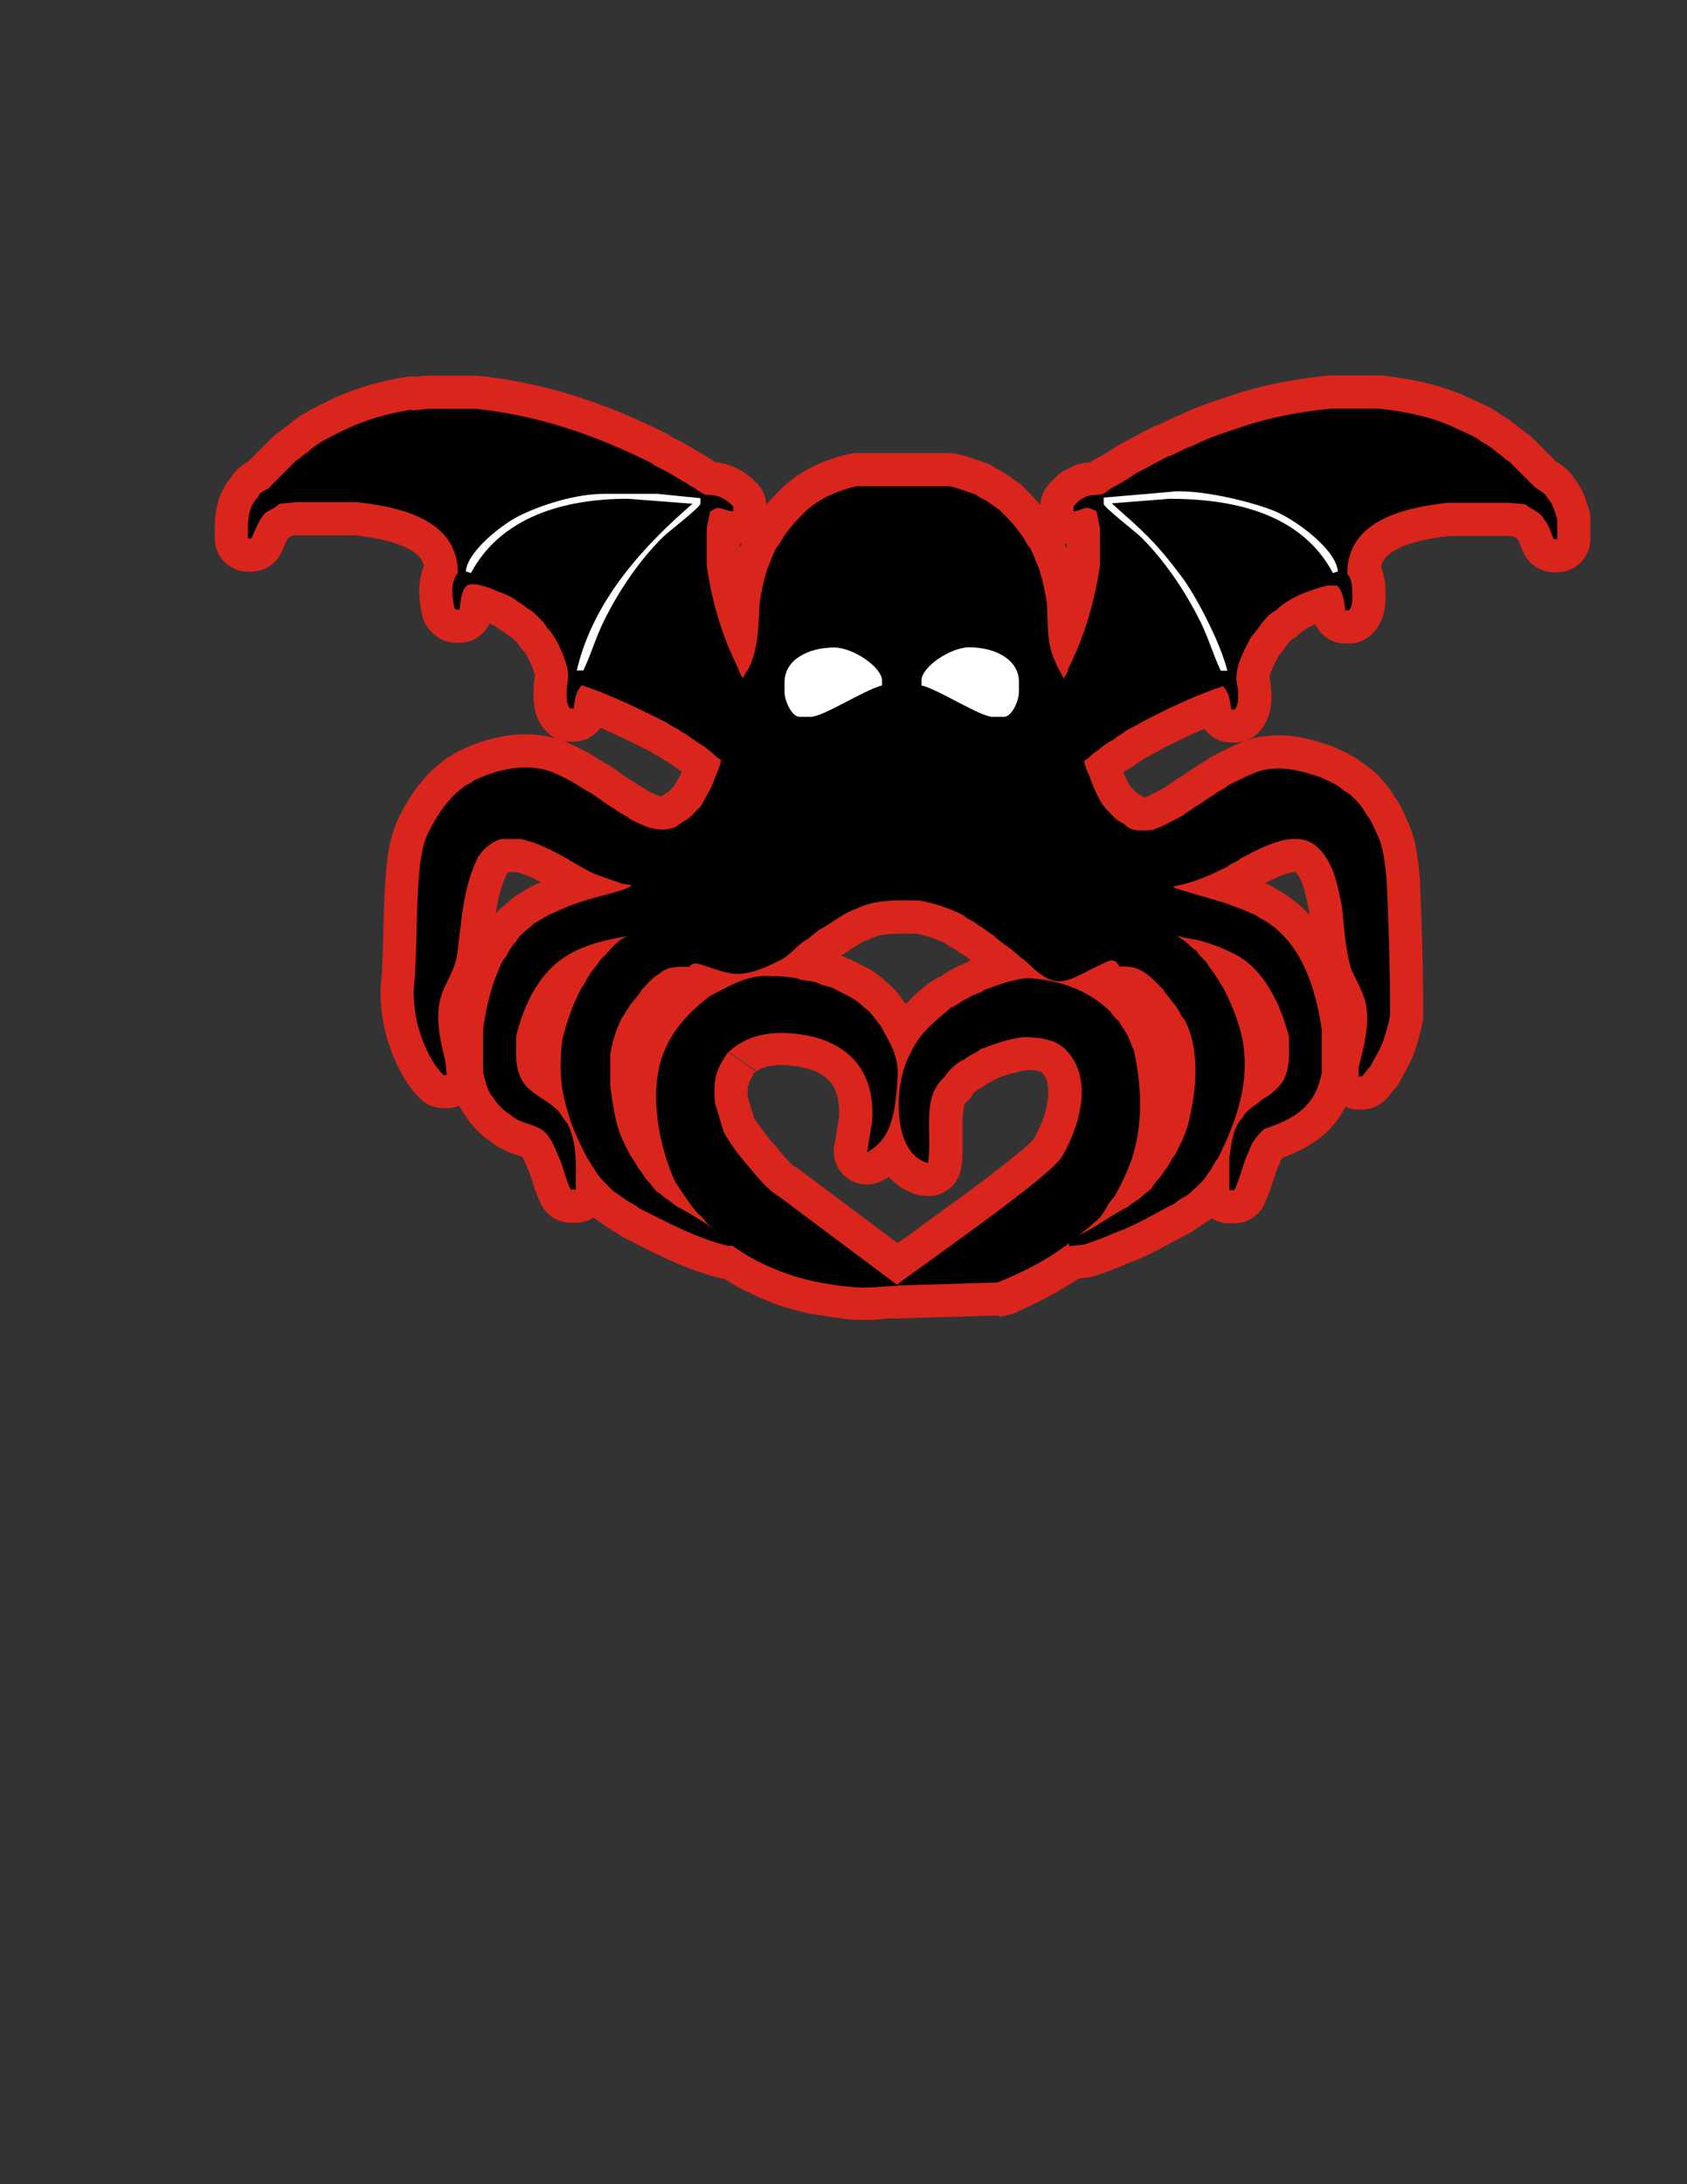 <?xml version="1.0" encoding="UTF-8"?>
<!DOCTYPE svg PUBLIC "-//W3C//DTD SVG 1.1//EN" "http://www.w3.org/Graphics/SVG/1.1/DTD/svg11.dtd">
<!-- Creator: CorelDRAW -->
<svg xmlns="http://www.w3.org/2000/svg" xml:space="preserve" width="8.5in" height="11in" style="shape-rendering:geometricPrecision; text-rendering:geometricPrecision; image-rendering:optimizeQuality; fill-rule:evenodd; clip-rule:evenodd"
viewBox="0 0 8.5 11"
 xmlns:xlink="http://www.w3.org/1999/xlink">
 <rect x="0" y="0" width="8.5" height="11" fill="#333333" stroke="none"/>
 <defs>
  <style type="text/css">
   <![CDATA[
    .str0 {stroke:#DA251D;stroke-width:0.334;stroke-linecap:round;stroke-linejoin:round}
    .fil0 {fill:#DA251D}
    .fil2 {fill:white}
    .fil3 {fill:#010101}
    .fil1 {fill:#DA251D;fill-rule:nonzero}
   ]]>
  </style>
 </defs>
 <g id="Layer_x0020_1">
  <g id="_200831544">
   <path id="_200824392" class="fil0 str0" d="M2.347 2.878l0.025 0.008c0.132,-0.25 0.412,-0.374 0.791,-0.374l0.017 -0.004 0.308 0.028c-0.239,0.208 -0.499,0.481 -0.583,0.84l0.033 0c0.039,-0.081 0.062,-0.166 0.105,-0.252 0.045,-0.089 0.082,-0.145 0.134,-0.224 0.041,-0.062 0.11,-0.144 0.162,-0.196 0.025,-0.025 0.189,-0.151 0.189,-0.168l0 -0.028 -0.217 -0.022 -0.266 0c-0.15,0 -0.326,0.059 -0.43,0.111 -0.084,0.042 -0.261,0.178 -0.269,0.28z"/>
   <path id="_200820792" class="fil0 str0" d="M5.559 2.505l-0 0.032c0,0.017 0.165,0.144 0.189,0.168 0.052,0.052 0.121,0.134 0.162,0.196 0.051,0.077 0.091,0.137 0.134,0.224 0.043,0.087 0.066,0.171 0.105,0.252l0.033 0c-0.031,-0.135 -0.158,-0.378 -0.232,-0.476 -0.131,-0.173 -0.192,-0.227 -0.351,-0.367l0.291 -0.023 0.033 0c0.379,0 0.658,0.124 0.79,0.374l0.025 -0.008c-0.01,-0.114 -0.215,-0.26 -0.314,-0.302 -0.105,-0.045 -0.363,-0.111 -0.519,-0.101l-0.349 0.03z"/>
   <g>
    <path id="_200822904" class="fil0" d="M3.583 6.177c-0.026,-0.015 -0.04,-0.049 -0.066,-0.064 -0.042,-0.049 -0.078,-0.105 -0.115,-0.161 -0.079,-0.172 -0.132,-0.432 -0.067,-0.627 0.046,-0.137 0.142,-0.231 0.237,-0.306 0.108,-0.056 0.201,-0.115 0.318,-0.102 0.042,-0.003 0.083,0.004 0.125,0.009 0.034,0.019 0.077,0.008 0.112,0.028 0.023,0.013 0.05,0.011 0.073,0.024 0.046,0.026 0.114,0.051 0.151,0.094 0.035,0.02 0.056,0.059 0.084,0.091 0.044,0.08 0.095,0.156 0.088,0.261 -0.011,0.162 -0.024,0.311 -0.154,0.378l0.025 -0.153c0.021,-0.302 -0.173,-0.419 -0.378,-0.442 -0.121,-0.014 -0.246,-0.002 -0.349,0.094 -0.032,0.047 -0.061,0.092 -0.066,0.156 -0.002,0.035 -0.002,0.062 0.001,0.097l0.045 0.148c0.035,0.063 0.071,0.11 0.115,0.161 0.049,0.058 0.1,0.126 0.162,0.162l0.602 0.45c-0.13,0.005 -0.166,0.025 -0.39,-0.015 -0.174,-0.031 -0.418,-0.127 -0.553,-0.285z"/>
    <path id="_2008229041" class="fil1" d="M3.643 6.005l-0.045 -0.037 0.009 0.005 0.008 0.005 0.008 0.006 0.007 0.005 0.007 0.006 0.006 0.005 0.005 0.005 0.005 0.005 0.005 0.005 0.004 0.004 0.003 0.004 0.003 0.004 0.003 0.004 0.003 0.003 0.003 0.003 0.002 0.002 0.002 0.002 0.001 0.002 0.001 0.002 0.001 0.001 0.001 0.001 0.001 0 4.33071e-005 0 -0.001 -0.001 -0.001 -0.001 -0.001 -0.001 -0.002 -0.001 -0.002 -0.002 -0.002 -0.002 -0.004 -0.002 -0.004 -0.002 -0.004 -0.003 -0.163 0.29 -0.009 -0.005 -0.008 -0.005 -0.008 -0.006 -0.007 -0.005 -0.007 -0.006 -0.006 -0.005 -0.005 -0.005 -0.005 -0.005 -0.005 -0.005 -0.004 -0.004 -0.003 -0.004 -0.003 -0.004 -0.003 -0.004 -0.003 -0.003 -0.003 -0.003 -0.002 -0.002 -0.002 -0.002 -0.001 -0.002 -0.001 -0.002 -0.001 -0.001 -0.001 -0.001 -0.001 -0 -3.93701e-005 -0 0.001 0.001 0.001 0.001 0.001 0.001 0.002 0.001 0.002 0.002 0.002 0.002 0.004 0.002 0.004 0.002 0.004 0.003 -0.045 -0.037 0.253 -0.216zm-0.208 0.253l-0.007 -0.004 -0.007 -0.005 -0.007 -0.005 -0.006 -0.005 -0.006 -0.006 -0.006 -0.006 -0.005 -0.006 -0.005 -0.006 -0.005 -0.007 -0.004 -0.007 -0.004 -0.007 -0.004 -0.007 -0.003 -0.007 -0.003 -0.007 -0.003 -0.008 -0.002 -0.008 -0.002 -0.008 -0.002 -0.008 -0.001 -0.008 -0.001 -0.008 -0 -0.008 -6.69291e-005 -0.008 0 -0.008 0.001 -0.008 0.001 -0.008 0.002 -0.008 0.002 -0.008 0.002 -0.008 0.003 -0.008 0.003 -0.008 0.004 -0.008 0.004 -0.008 0.004 -0.007 0.005 -0.007 0.005 -0.007 0.005 -0.006 0.006 -0.006 0.006 -0.006 0.006 -0.005 0.006 -0.005 0.007 -0.005 0.007 -0.004 0.007 -0.004 0.007 -0.004 0.007 -0.003 0.007 -0.003 0.008 -0.003 0.008 -0.002 0.008 -0.002 0.008 -0.002 0.008 -0.001 0.008 -0.001 0.008 -0 0.008 -6.69291e-005 0.008 0 0.008 0.001 0.008 0.001 0.008 0.002 0.008 0.002 0.008 0.002 0.008 0.003 0.008 0.003 0.008 0.004 0.008 0.004 -0.163 0.29zm0.118 -0.376l-0.011 -0.021 0.003 0.005 0.003 0.005 0.003 0.005 0.003 0.005 0.003 0.005 0.003 0.005 0.003 0.005 0.003 0.005 0.003 0.005 0.003 0.005 0.003 0.005 0.003 0.005 0.003 0.004 0.003 0.005 0.003 0.004 0.004 0.004 0.003 0.004 0.003 0.004 0.004 0.004 0.003 0.004 0.003 0.004 0.003 0.004 0.003 0.004 0.003 0.004 0.003 0.004 0.003 0.004 0.003 0.004 0.003 0.004 0.003 0.003 0.003 0.004 0.003 0.003 0.003 0.004 -0.253 0.216 -0.005 -0.005 -0.005 -0.006 -0.005 -0.005 -0.004 -0.006 -0.004 -0.005 -0.004 -0.006 -0.004 -0.005 -0.004 -0.006 -0.004 -0.006 -0.004 -0.006 -0.004 -0.006 -0.004 -0.006 -0.004 -0.006 -0.004 -0.006 -0.004 -0.006 -0.004 -0.006 -0.004 -0.006 -0.004 -0.006 -0.003 -0.005 -0.004 -0.006 -0.003 -0.006 -0.004 -0.005 -0.003 -0.006 -0.003 -0.005 -0.004 -0.006 -0.003 -0.005 -0.003 -0.006 -0.003 -0.005 -0.004 -0.005 -0.003 -0.005 -0.003 -0.005 -0.003 -0.005 -0.011 -0.021 0.302 -0.139zm-0.291 0.16l-0.004 -0.007 -0.004 -0.007 -0.004 -0.008 -0.003 -0.008 -0.003 -0.008 -0.002 -0.008 -0.002 -0.008 -0.002 -0.008 -0.001 -0.008 -0.001 -0.008 -0 -0.008 -2.3622e-005 -0.008 0 -0.008 0.001 -0.008 0.001 -0.008 0.001 -0.008 0.002 -0.008 0.002 -0.008 0.003 -0.008 0.003 -0.007 0.003 -0.007 0.004 -0.007 0.004 -0.007 0.004 -0.007 0.005 -0.007 0.005 -0.006 0.005 -0.006 0.006 -0.006 0.006 -0.006 0.006 -0.005 0.007 -0.005 0.007 -0.005 0.007 -0.004 0.007 -0.004 0.008 -0.004 0.008 -0.003 0.008 -0.003 0.008 -0.002 0.008 -0.002 0.008 -0.002 0.008 -0.001 0.008 -0.001 0.008 -0 0.008 -2.3622e-005 0.008 0 0.008 0.001 0.008 0.001 0.008 0.002 0.008 0.002 0.008 0.002 0.008 0.003 0.007 0.003 0.007 0.003 0.007 0.004 0.007 0.004 0.007 0.004 0.007 0.005 0.006 0.005 0.006 0.005 0.006 0.006 0.006 0.006 0.005 0.006 0.005 0.007 0.005 0.007 -0.28 0.181zm0.231 -0.664l-3.93701e-006 0.001 -0.004 0.012 -0.004 0.013 -0.003 0.013 -0.002 0.014 -0.002 0.014 -0.002 0.015 -0.001 0.015 -0.001 0.016 -0.001 0.016 -0 0.017 0 0.017 0.001 0.017 0.001 0.017 0.001 0.017 0.002 0.018 0.002 0.018 0.002 0.017 0.003 0.017 0.003 0.017 0.004 0.017 0.004 0.017 0.004 0.017 0.005 0.017 0.005 0.016 0.005 0.017 0.005 0.016 0.005 0.016 0.006 0.016 0.005 0.014 0.006 0.015 0.006 0.014 0.006 0.014 -0.302 0.139 -0.009 -0.019 -0.008 -0.02 -0.008 -0.02 -0.008 -0.021 -0.007 -0.021 -0.008 -0.021 -0.007 -0.022 -0.007 -0.022 -0.006 -0.023 -0.006 -0.022 -0.006 -0.023 -0.005 -0.023 -0.005 -0.024 -0.004 -0.024 -0.004 -0.024 -0.004 -0.024 -0.003 -0.024 -0.002 -0.024 -0.002 -0.025 -0.001 -0.025 -0.001 -0.025 -0 -0.025 0 -0.025 0.001 -0.025 0.001 -0.025 0.003 -0.025 0.003 -0.025 0.004 -0.025 0.005 -0.025 0.006 -0.025 0.006 -0.025 0.008 -0.025 -3.93701e-006 0.001 0.316 0.105zm-0.316 -0.106l0.003 -0.008 0.003 -0.008 0.004 -0.008 0.004 -0.007 0.004 -0.007 0.005 -0.007 0.005 -0.007 0.005 -0.006 0.006 -0.006 0.006 -0.006 0.006 -0.005 0.006 -0.005 0.006 -0.005 0.007 -0.004 0.007 -0.004 0.007 -0.004 0.007 -0.003 0.007 -0.003 0.008 -0.003 0.008 -0.002 0.008 -0.002 0.008 -0.002 0.008 -0.001 0.008 -0.001 0.008 -0 0.008 -1.5748e-005 0.008 0 0.008 0.001 0.008 0.001 0.008 0.002 0.008 0.002 0.008 0.003 0.008 0.003 0.008 0.003 0.008 0.004 0.007 0.004 0.007 0.004 0.007 0.005 0.006 0.005 0.006 0.005 0.006 0.006 0.006 0.006 0.005 0.006 0.005 0.006 0.005 0.006 0.004 0.007 0.004 0.007 0.004 0.007 0.003 0.007 0.003 0.007 0.003 0.008 0.002 0.008 0.002 0.008 0.002 0.008 0.001 0.008 0.001 0.008 0 0.008 1.9685e-005 0.008 -0 0.008 -0.001 0.008 -0.001 0.008 -0.002 0.008 -0.002 0.008 -0.003 0.008 -0.316 -0.106zm0.471 -0.105l0.026 -0.017 -0.008 0.006 -0.008 0.007 -0.008 0.006 -0.008 0.006 -0.008 0.006 -0.008 0.007 -0.007 0.006 -0.007 0.007 -0.007 0.007 -0.007 0.006 -0.007 0.007 -0.006 0.007 -0.006 0.007 -0.006 0.006 -0.006 0.007 -0.006 0.007 -0.006 0.008 -0.006 0.007 -0.005 0.007 -0.005 0.007 -0.005 0.008 -0.004 0.007 -0.005 0.007 -0.004 0.008 -0.004 0.007 -0.004 0.008 -0.004 0.008 -0.004 0.008 -0.003 0.008 -0.004 0.008 -0.003 0.009 -0.003 0.008 -0.316 -0.105 0.006 -0.017 0.007 -0.016 0.006 -0.016 0.007 -0.016 0.008 -0.016 0.007 -0.015 0.008 -0.015 0.008 -0.015 0.008 -0.014 0.009 -0.014 0.01 -0.014 0.009 -0.013 0.009 -0.013 0.009 -0.013 0.01 -0.012 0.01 -0.011 0.01 -0.012 0.01 -0.011 0.01 -0.012 0.01 -0.011 0.01 -0.011 0.01 -0.01 0.011 -0.01 0.01 -0.009 0.011 -0.009 0.01 -0.01 0.01 -0.008 0.01 -0.009 0.01 -0.009 0.01 -0.009 0.01 -0.008 0.01 -0.008 0.026 -0.017 0.152 0.296zm-0.178 -0.279l0.007 -0.005 0.007 -0.005 0.007 -0.004 0.007 -0.004 0.007 -0.003 0.008 -0.003 0.008 -0.003 0.008 -0.002 0.008 -0.002 0.008 -0.002 0.008 -0.001 0.008 -0.001 0.008 -0 0.008 2.75591e-005 0.008 0 0.008 0.001 0.008 0.001 0.008 0.002 0.008 0.002 0.008 0.002 0.008 0.003 0.007 0.003 0.007 0.003 0.007 0.004 0.007 0.004 0.007 0.004 0.007 0.005 0.006 0.005 0.006 0.006 0.006 0.006 0.006 0.006 0.005 0.007 0.005 0.007 0.005 0.007 0.004 0.007 0.004 0.007 0.003 0.007 0.003 0.008 0.003 0.008 0.002 0.008 0.002 0.008 0.002 0.008 0.001 0.008 0.001 0.008 0 0.008 -2.75591e-005 0.008 -0 0.008 -0.001 0.008 -0.001 0.008 -0.002 0.008 -0.002 0.008 -0.002 0.008 -0.003 0.008 -0.003 0.007 -0.003 0.007 -0.004 0.007 -0.004 0.007 -0.004 0.007 -0.005 0.007 -0.005 0.006 -0.006 0.006 -0.006 0.006 -0.006 0.006 -0.007 0.005 -0.204 -0.262zm0.431 0.195l-0.03 -0.001 -0.004 -0 -0.005 -0.001 -0.005 -0 -0.005 0 -0.005 0.001 -0.004 0 -0.005 0.001 -0.005 0.001 -0.005 0.001 -0.005 0.001 -0.005 0.002 -0.006 0.001 -0.006 0.002 -0.006 0.002 -0.006 0.002 -0.006 0.002 -0.007 0.003 -0.007 0.003 -0.008 0.003 -0.008 0.004 -0.008 0.003 -0.008 0.004 -0.008 0.004 -0.008 0.005 -0.009 0.004 -0.009 0.005 -0.01 0.004 -0.01 0.005 -0.01 0.005 -0.01 0.006 -0.011 0.005 -0.011 0.005 -0.152 -0.296 0.009 -0.005 0.009 -0.005 0.01 -0.005 0.01 -0.005 0.01 -0.005 0.01 -0.006 0.01 -0.005 0.01 -0.006 0.011 -0.005 0.011 -0.005 0.011 -0.005 0.012 -0.006 0.012 -0.005 0.012 -0.006 0.012 -0.005 0.012 -0.005 0.013 -0.005 0.013 -0.005 0.014 -0.005 0.014 -0.004 0.014 -0.004 0.014 -0.003 0.015 -0.003 0.015 -0.003 0.015 -0.002 0.015 -0.002 0.016 -0.002 0.016 -0.001 0.016 -0 0.016 0 0.017 0.001 0.017 0.002 -0.03 -0.001 0.023 0.333zm0.007 -0.332l0.008 0.001 0.008 0.002 0.008 0.002 0.008 0.002 0.008 0.003 0.008 0.003 0.007 0.003 0.007 0.004 0.007 0.004 0.007 0.004 0.006 0.005 0.006 0.005 0.006 0.005 0.006 0.006 0.005 0.006 0.005 0.006 0.005 0.006 0.005 0.007 0.004 0.007 0.004 0.007 0.004 0.007 0.003 0.007 0.003 0.008 0.002 0.008 0.002 0.008 0.002 0.008 0.001 0.008 0.001 0.008 0.001 0.008 0 0.008 -0 0.008 -0.001 0.009 -0.001 0.008 -0.002 0.008 -0.002 0.008 -0.002 0.008 -0.003 0.008 -0.003 0.008 -0.003 0.007 -0.004 0.007 -0.004 0.007 -0.004 0.007 -0.005 0.006 -0.005 0.006 -0.005 0.006 -0.006 0.006 -0.006 0.005 -0.006 0.005 -0.006 0.005 -0.007 0.005 -0.007 0.004 -0.007 0.004 -0.007 0.004 -0.007 0.003 -0.008 0.003 -0.008 0.002 -0.008 0.002 -0.008 0.002 -0.008 0.001 -0.008 0.001 -0.008 0.001 -0.008 0 -0.008 -0 -0.009 -0.001 0.037 -0.331zm0.025 0.319l0.063 0.021 -0.004 -0 -0.005 -0 -0.005 -0 -0.004 -0 -0.005 -0 -0.004 -0 -0.004 -0 -0.004 -0 -0.003 -0 -0.004 -0 -0.003 -0 -0.004 -0 -0.003 -0 -0.003 -0 -0.003 -0 -0.003 -0 -0.003 0 -0.003 -0 -0.003 -0 -0.003 -0 -0.003 -0 -0.002 -0 -0.003 -0 -0.002 -0 -0.002 -9.44882e-005 -0.002 -4.72441e-005 -0.003 -3.93701e-006 -0.002 4.33071e-005 -0.002 9.44882e-005 -0.001 0 -0.001 0 -0.002 0 -0.023 -0.333 0.006 -0 0.007 -0 0.007 -0 0.006 -7.08661e-005 0.006 -1.9685e-005 0.005 2.75591e-005 0.006 7.08661e-005 0.006 0 0.006 0 0.005 0 0.006 0 0.005 0 0.005 0 0.005 0 0.005 0 0.005 0.001 0.005 0 0.005 0 0.005 0 0.005 0 0.004 0 0.005 0 0.004 0 0.005 0 0.004 0 0.004 0 0.004 0 0.003 0 0.004 0 0.003 0 0.003 0 0.004 0 0.063 0.021 -0.163 0.29zm0.1 -0.31l0.008 0.001 0.008 0.002 0.008 0.002 0.008 0.002 0.008 0.003 0.008 0.003 0.007 0.003 0.007 0.004 0.007 0.004 0.007 0.004 0.006 0.005 0.006 0.005 0.006 0.005 0.006 0.006 0.005 0.006 0.005 0.006 0.005 0.006 0.005 0.007 0.004 0.007 0.004 0.007 0.004 0.007 0.003 0.007 0.003 0.008 0.002 0.008 0.002 0.008 0.002 0.008 0.001 0.008 0.001 0.008 0.001 0.008 0 0.008 -0 0.008 -0.001 0.009 -0.001 0.008 -0.002 0.008 -0.002 0.008 -0.002 0.008 -0.003 0.008 -0.003 0.008 -0.003 0.007 -0.004 0.007 -0.004 0.007 -0.004 0.007 -0.005 0.006 -0.005 0.006 -0.005 0.006 -0.006 0.006 -0.006 0.005 -0.006 0.005 -0.006 0.005 -0.007 0.005 -0.007 0.004 -0.007 0.004 -0.007 0.004 -0.007 0.003 -0.008 0.003 -0.008 0.002 -0.008 0.002 -0.008 0.002 -0.008 0.001 -0.008 0.001 -0.008 0.001 -0.008 0 -0.008 -0 -0.009 -0.001 0.037 -0.331zm0.012 0.338l0 0 0.004 0.002 0.003 0.002 0.003 0.001 0.002 0.001 0.002 0.001 0.002 0.001 0.002 0 0.001 -0 0 -5.51181e-005 -0 2.3622e-005 -0.001 9.05512e-005 -0.001 -0.001 -0.002 0 -0.002 -0 -0.003 -0 -0.003 -0 -0.004 -0 -0.004 -0 -0.005 -0 -0.006 -0.001 -0.006 -0.001 -0.006 -0.001 -0.007 -0.001 -0.007 -0.001 -0.008 -0.001 -0.008 -0.002 -0.009 -0.002 -0.009 -0.003 -0.01 -0.004 -0.01 -0.004 -0.01 -0.005 -0.01 -0.006 0.163 -0.29 -0.004 -0.002 -0.004 -0.002 -0.003 -0.001 -0.003 -0.001 -0.002 -0.001 -0.002 -0 -0.001 -0 -0.001 0 -0 2.3622e-005 0 -4.72441e-005 0.001 -0 0.001 0 0.002 -0 0.002 0 0.003 0 0.004 0 0.004 0 0.004 0 0.005 0 0.006 0.001 0.006 0.001 0.006 0.001 0.007 0.001 0.007 0.001 0.008 0.002 0.009 0.002 0.009 0.003 0.009 0.003 0.009 0.003 0.01 0.004 0.01 0.005 0.01 0.006 0 0 -0.163 0.29zm0.163 -0.29l0.007 0.004 0.007 0.005 0.007 0.005 0.006 0.005 0.006 0.006 0.006 0.006 0.005 0.006 0.005 0.006 0.005 0.007 0.004 0.007 0.004 0.007 0.004 0.007 0.003 0.007 0.003 0.007 0.003 0.008 0.002 0.008 0.002 0.008 0.002 0.008 0.001 0.008 0.001 0.008 0 0.008 6.69291e-005 0.008 -0 0.008 -0.001 0.008 -0.001 0.008 -0.002 0.008 -0.002 0.008 -0.002 0.008 -0.003 0.008 -0.003 0.008 -0.004 0.008 -0.004 0.008 -0.004 0.007 -0.005 0.007 -0.005 0.007 -0.005 0.006 -0.006 0.006 -0.006 0.006 -0.006 0.005 -0.006 0.005 -0.007 0.005 -0.007 0.004 -0.007 0.004 -0.007 0.004 -0.007 0.003 -0.007 0.003 -0.008 0.003 -0.008 0.002 -0.008 0.002 -0.008 0.002 -0.008 0.001 -0.008 0.001 -0.008 0 -0.008 6.69291e-005 -0.008 -0 -0.008 -0.001 -0.008 -0.001 -0.008 -0.002 -0.008 -0.002 -0.008 -0.002 -0.008 -0.003 -0.008 -0.003 -0.008 -0.004 -0.008 -0.004 0.163 -0.29zm-0.09 0.313l0 0 0.003 0.002 0.003 0.001 0.002 0.002 0.002 0.001 0.002 0 0.002 0.001 0.002 0.001 0.001 -3.14961e-005 0 0.001 0 5.11811e-005 -0 8.26772e-005 -0 -0.001 -0.001 0 -0.001 -0.001 -0.002 -0.001 -0.002 -0 -0.002 -0 -0.003 -0.001 -0.004 -0.001 -0.004 -0.001 -0.004 -0.001 -0.004 -0.001 -0.005 -0.001 -0.005 -0.002 -0.006 -0.001 -0.006 -0.002 -0.006 -0.002 -0.007 -0.002 -0.007 -0.003 -0.007 -0.004 -0.007 -0.003 -0.007 -0.004 0.163 -0.29 -0.003 -0.002 -0.003 -0.001 -0.002 -0.002 -0.002 -0.001 -0.002 -0 -0.002 -0.001 -0.002 -0.001 -0.001 3.14961e-005 -0 -0.001 -0 -4.72441e-005 0 -8.26772e-005 0 0.001 0.001 -0 0.001 0.001 0.002 0.001 0.002 0 0.003 0.001 0.002 0.001 0.004 0.001 0.004 0.001 0.004 0.001 0.004 0.001 0.005 0.001 0.005 0.002 0.006 0.001 0.006 0.002 0.006 0.002 0.007 0.002 0.007 0.003 0.007 0.004 0.007 0.003 0.007 0.004 0 0 -0.163 0.29zm0.163 -0.29l0.007 0.004 0.007 0.005 0.007 0.005 0.006 0.005 0.006 0.006 0.006 0.006 0.005 0.006 0.005 0.006 0.005 0.007 0.004 0.007 0.004 0.007 0.004 0.007 0.003 0.007 0.003 0.007 0.003 0.008 0.002 0.008 0.002 0.008 0.002 0.008 0.001 0.008 0.001 0.008 0 0.008 6.69291e-005 0.008 -0 0.008 -0.001 0.008 -0.001 0.008 -0.002 0.008 -0.002 0.008 -0.002 0.008 -0.003 0.008 -0.003 0.008 -0.004 0.008 -0.004 0.008 -0.004 0.007 -0.005 0.007 -0.005 0.007 -0.005 0.006 -0.006 0.006 -0.006 0.006 -0.006 0.005 -0.006 0.005 -0.007 0.005 -0.007 0.004 -0.007 0.004 -0.007 0.004 -0.007 0.003 -0.007 0.003 -0.008 0.003 -0.008 0.002 -0.008 0.002 -0.008 0.002 -0.008 0.001 -0.008 0.001 -0.008 0 -0.008 6.69291e-005 -0.008 -0 -0.008 -0.001 -0.008 -0.001 -0.008 -0.002 -0.008 -0.002 -0.008 -0.002 -0.008 -0.003 -0.008 -0.003 -0.008 -0.004 -0.008 -0.004 0.163 -0.29zm-0.012 0.383l-0.045 -0.037 0.001 0.001 0 7.87402e-005 1.5748e-005 0 -0 -0 -0 -0 -0.001 -0.001 -0.001 -0.001 -0.001 -0.001 -0.002 -0.001 -0.002 -0.002 -0.002 -0.001 -0.002 -0.002 -0.003 -0.002 -0.003 -0.002 -0.003 -0.002 -0.004 -0.002 -0.004 -0.002 -0.004 -0.002 -0.005 -0.002 -0.005 -0.002 -0.005 -0.003 -0.004 -0.003 -0.005 -0.002 -0.005 -0.003 -0.005 -0.003 -0.006 -0.002 -0.006 -0.002 -0.005 -0.003 -0.005 -0.003 -0.006 -0.003 -0.006 -0.003 -0.006 -0.004 0.163 -0.29 0.002 0.001 0.003 0.002 0.003 0.002 0.004 0.002 0.004 0.002 0.004 0.002 0.004 0.002 0.005 0.002 0.005 0.003 0.005 0.003 0.006 0.003 0.006 0.003 0.006 0.003 0.006 0.003 0.006 0.003 0.006 0.003 0.006 0.003 0.007 0.004 0.007 0.004 0.007 0.004 0.008 0.004 0.007 0.005 0.007 0.004 0.007 0.005 0.008 0.006 0.008 0.006 0.008 0.006 0.008 0.007 0.008 0.007 0.008 0.008 0.008 0.008 0.008 0.009 -0.045 -0.037 -0.163 0.29zm0.208 -0.253l0.005 0.007 0.005 0.007 0.005 0.007 0.004 0.007 0.004 0.007 0.003 0.007 0.003 0.008 0.003 0.008 0.002 0.008 0.002 0.008 0.001 0.008 0.001 0.008 0.001 0.008 0 0.008 -5.11811e-005 0.008 -0 0.008 -0.001 0.008 -0.001 0.008 -0.002 0.008 -0.002 0.008 -0.002 0.008 -0.003 0.008 -0.003 0.007 -0.003 0.007 -0.004 0.007 -0.004 0.007 -0.005 0.007 -0.005 0.007 -0.005 0.006 -0.006 0.006 -0.006 0.006 -0.006 0.006 -0.007 0.005 -0.007 0.005 -0.007 0.005 -0.007 0.004 -0.007 0.004 -0.007 0.003 -0.008 0.003 -0.008 0.003 -0.008 0.002 -0.008 0.002 -0.008 0.001 -0.008 0.001 -0.008 0.001 -0.008 0 -0.008 -5.51181e-005 -0.008 -0 -0.008 -0.001 -0.008 -0.001 -0.008 -0.002 -0.008 -0.002 -0.008 -0.002 -0.008 -0.003 -0.007 -0.003 -0.007 -0.003 -0.007 -0.004 -0.007 -0.004 -0.007 -0.005 -0.007 -0.005 -0.006 -0.005 -0.006 -0.006 -0.006 -0.006 -0.006 -0.006 0.253 -0.216zm-0.188 0.279l0.019 0.029 -0.004 -0.005 -0.004 -0.004 -0.003 -0.004 -0.003 -0.004 -0.004 -0.004 -0.003 -0.004 -0.002 -0.004 -0.002 -0.003 -0.003 -0.004 -0.002 -0.003 -0.002 -0.003 -0.002 -0.003 -0.002 -0.003 -0.002 -0.002 -0.002 -0.002 -0.001 -0.002 -0.002 -0.002 -0.001 -0.002 -0.001 -0.001 -0.001 -0.001 -0.001 -0.001 -6.29921e-005 -0 -9.84252e-005 -9.84252e-005 -0 -2.75591e-005 -0 5.51181e-005 0 0 0.001 0.001 0.001 0 0.002 0.001 0.001 0.001 0.001 0.001 0.002 0.001 0.163 -0.29 0.008 0.005 0.008 0.005 0.008 0.005 0.008 0.006 0.007 0.005 0.007 0.006 0.006 0.005 0.005 0.005 0.005 0.005 0.005 0.005 0.005 0.005 0.005 0.005 0.004 0.005 0.004 0.005 0.004 0.004 0.003 0.004 0.004 0.004 0.003 0.004 0.003 0.004 0.003 0.004 0.002 0.003 0.003 0.004 0.002 0.003 0.002 0.003 0.002 0.003 0.002 0.003 0.002 0.003 0.001 0.003 0.002 0.002 0.002 0.002 0.001 0.002 0.001 0.001 0.019 0.029 -0.291 0.16zm0.272 -0.189l0.005 0.007 0.005 0.007 0.005 0.007 0.004 0.007 0.004 0.007 0.003 0.007 0.003 0.008 0.003 0.008 0.002 0.008 0.002 0.008 0.002 0.008 0.001 0.008 0.001 0.008 0 0.008 -3.14961e-005 0.008 -0 0.008 -0.001 0.008 -0.001 0.008 -0.002 0.008 -0.002 0.008 -0.002 0.008 -0.003 0.008 -0.003 0.007 -0.003 0.007 -0.004 0.007 -0.004 0.007 -0.005 0.007 -0.005 0.007 -0.005 0.006 -0.006 0.006 -0.006 0.006 -0.006 0.006 -0.007 0.005 -0.007 0.005 -0.007 0.005 -0.007 0.004 -0.007 0.004 -0.007 0.003 -0.008 0.003 -0.008 0.003 -0.008 0.002 -0.008 0.002 -0.008 0.002 -0.008 0.001 -0.008 0.001 -0.008 0 -0.008 -2.75591e-005 -0.008 -0 -0.008 -0.001 -0.008 -0.001 -0.008 -0.002 -0.008 -0.002 -0.008 -0.002 -0.008 -0.003 -0.007 -0.003 -0.007 -0.003 -0.007 -0.004 -0.007 -0.004 -0.007 -0.005 -0.007 -0.005 -0.006 -0.005 -0.006 -0.006 -0.006 -0.006 -0.006 -0.006 0.253 -0.217zm-0.204 0.358l0 0 0 -0.004 0 -0.004 -0 -0.004 -0 -0.003 -0 -0.004 -0 -0.004 -0.001 -0.004 -0 -0.004 -0.001 -0.004 -0.001 -0.003 -0.001 -0.004 -0.001 -0.004 -0.001 -0.004 -0.002 -0.005 -0.002 -0.005 -0.002 -0.005 -0.002 -0.005 -0.003 -0.006 -0.002 -0.005 -0.002 -0.006 -0.003 -0.006 -0.003 -0.006 -0.003 -0.006 -0.003 -0.007 -0.003 -0.006 -0.003 -0.007 -0.004 -0.007 -0.004 -0.007 -0.004 -0.007 -0.004 -0.007 -0.005 -0.008 -0.004 -0.008 0.291 -0.16 0.004 0.007 0.004 0.007 0.004 0.007 0.004 0.007 0.004 0.007 0.004 0.007 0.005 0.008 0.005 0.009 0.005 0.008 0.005 0.009 0.005 0.01 0.004 0.01 0.005 0.01 0.005 0.01 0.004 0.01 0.005 0.011 0.004 0.011 0.004 0.011 0.004 0.011 0.004 0.012 0.004 0.013 0.004 0.012 0.003 0.014 0.002 0.013 0.003 0.014 0.002 0.014 0.002 0.014 0.001 0.014 0 0.015 0 0.015 -0 0.015 -0.001 0.016 0 0 -0.332 -0.023zm0.332 0.023l-0.001 0.009 -0.001 0.008 -0.002 0.008 -0.002 0.008 -0.002 0.008 -0.003 0.008 -0.003 0.008 -0.003 0.007 -0.004 0.007 -0.004 0.007 -0.004 0.007 -0.005 0.006 -0.005 0.006 -0.005 0.006 -0.006 0.006 -0.006 0.005 -0.006 0.005 -0.006 0.005 -0.007 0.004 -0.007 0.004 -0.007 0.004 -0.007 0.004 -0.007 0.003 -0.008 0.003 -0.008 0.002 -0.008 0.002 -0.008 0.002 -0.008 0.001 -0.008 0.001 -0.008 0 -0.008 6.29921e-005 -0.009 -0 -0.009 -0.001 -0.008 -0.001 -0.008 -0.002 -0.008 -0.002 -0.008 -0.002 -0.008 -0.003 -0.008 -0.003 -0.007 -0.003 -0.007 -0.004 -0.007 -0.004 -0.007 -0.004 -0.006 -0.005 -0.006 -0.005 -0.006 -0.005 -0.006 -0.006 -0.005 -0.006 -0.005 -0.006 -0.005 -0.006 -0.004 -0.007 -0.004 -0.007 -0.004 -0.007 -0.004 -0.007 -0.003 -0.007 -0.003 -0.008 -0.002 -0.008 -0.002 -0.008 -0.002 -0.008 -0.001 -0.008 -0.001 -0.008 -0 -0.008 -6.29921e-005 -0.008 0 -0.009 0.332 0.023zm-0.157 0.393l-0.24 -0.175 0.004 -0.002 0.003 -0.002 0.003 -0.002 0.003 -0.001 0.002 -0.002 0.002 -0.002 0.002 -0.003 0.002 -0.002 0.002 -0.003 0.002 -0.004 0.002 -0.004 0.002 -0.004 0.003 -0.005 0.002 -0.005 0.002 -0.007 0.002 -0.007 0.002 -0.007 0.002 -0.008 0.002 -0.009 0.002 -0.009 0.002 -0.01 0.002 -0.011 0.001 -0.011 0.001 -0.012 0.002 -0.012 0.002 -0.012 0.001 -0.013 0.001 -0.013 0.001 -0.014 0.001 -0.014 0.001 -0.014 0.001 -0.015 0.332 0.023 -0.001 0.015 -0.001 0.016 -0.001 0.016 -0.001 0.016 -0.001 0.016 -0.002 0.016 -0.002 0.016 -0.002 0.017 -0.003 0.016 -0.003 0.017 -0.002 0.016 -0.003 0.017 -0.004 0.017 -0.004 0.017 -0.005 0.017 -0.005 0.018 -0.006 0.017 -0.006 0.017 -0.008 0.018 -0.008 0.017 -0.009 0.017 -0.01 0.018 -0.011 0.017 -0.012 0.017 -0.013 0.017 -0.015 0.016 -0.015 0.016 -0.017 0.014 -0.017 0.014 -0.018 0.013 -0.019 0.012 -0.02 0.011 -0.24 -0.175 0.328 0.053zm-0.088 0.122l-0.008 0.004 -0.008 0.003 -0.008 0.003 -0.008 0.002 -0.008 0.002 -0.008 0.002 -0.008 0.001 -0.008 0.001 -0.008 0 -0.008 0 -0.008 -0 -0.008 -0.001 -0.008 -0.001 -0.008 -0.002 -0.008 -0.002 -0.008 -0.002 -0.008 -0.003 -0.007 -0.003 -0.007 -0.003 -0.007 -0.004 -0.007 -0.004 -0.007 -0.004 -0.007 -0.005 -0.006 -0.005 -0.006 -0.005 -0.006 -0.006 -0.006 -0.006 -0.005 -0.006 -0.005 -0.007 -0.005 -0.007 -0.004 -0.007 -0.004 -0.008 -0.004 -0.008 -0.003 -0.008 -0.003 -0.008 -0.002 -0.008 -0.002 -0.008 -0.002 -0.008 -0.001 -0.008 -0.001 -0.008 -0 -0.008 0 -0.008 0 -0.008 0.001 -0.008 0.001 -0.008 0.002 -0.008 0.002 -0.008 0.002 -0.008 0.003 -0.008 0.003 -0.007 0.003 -0.007 0.004 -0.007 0.004 -0.007 0.004 -0.007 0.005 -0.007 0.005 -0.006 0.005 -0.006 0.006 -0.006 0.006 -0.006 0.006 -0.005 0.007 -0.005 0.007 -0.005 0.007 -0.004 0.008 -0.004 0.152 0.297zm0.115 -0.29l-0.002 0.015 -0.025 0.153 -0.328 -0.053 0.025 -0.153 0.33 0.038zm-0.33 -0.038l0.002 -0.008 0.002 -0.008 0.002 -0.008 0.003 -0.008 0.003 -0.008 0.003 -0.007 0.004 -0.007 0.004 -0.007 0.004 -0.007 0.005 -0.006 0.005 -0.006 0.005 -0.006 0.006 -0.006 0.006 -0.005 0.006 -0.005 0.006 -0.005 0.007 -0.005 0.007 -0.004 0.007 -0.004 0.007 -0.004 0.007 -0.003 0.007 -0.003 0.008 -0.002 0.008 -0.002 0.008 -0.002 0.008 -0.001 0.008 -0.001 0.008 -0.001 0.008 -0 0.008 0 0.008 0.001 0.008 0.001 0.008 0.002 0.008 0.002 0.008 0.002 0.008 0.003 0.008 0.003 0.007 0.003 0.007 0.004 0.007 0.004 0.007 0.004 0.006 0.005 0.006 0.005 0.006 0.005 0.006 0.006 0.005 0.006 0.005 0.006 0.005 0.006 0.005 0.007 0.004 0.007 0.004 0.007 0.004 0.007 0.003 0.007 0.003 0.008 0.002 0.008 0.002 0.008 0.002 0.008 0.001 0.008 0.001 0.008 0.001 0.008 0 0.008 -0 0.008 -0.001 0.008 -0.001 0.008 -0.328 -0.053zm-0.196 -0.581l0 0 0.024 0.003 0.024 0.004 0.024 0.004 0.024 0.006 0.024 0.006 0.024 0.007 0.024 0.008 0.024 0.009 0.024 0.01 0.023 0.011 0.023 0.013 0.023 0.014 0.022 0.015 0.022 0.016 0.021 0.018 0.02 0.019 0.02 0.02 0.019 0.022 0.017 0.022 0.017 0.025 0.015 0.025 0.014 0.026 0.012 0.028 0.011 0.029 0.01 0.03 0.007 0.03 0.006 0.032 0.005 0.032 0.003 0.032 0.001 0.033 -0 0.034 -0.001 0.035 -0.332 -0.023 0.001 -0.021 7.08661e-005 -0.02 -0.001 -0.018 -0.002 -0.017 -0.002 -0.015 -0.002 -0.013 -0.004 -0.013 -0.003 -0.011 -0.004 -0.011 -0.004 -0.01 -0.005 -0.009 -0.005 -0.008 -0.005 -0.008 -0.006 -0.008 -0.006 -0.006 -0.007 -0.007 -0.007 -0.007 -0.007 -0.006 -0.008 -0.006 -0.009 -0.006 -0.009 -0.006 -0.01 -0.005 -0.01 -0.005 -0.011 -0.005 -0.011 -0.004 -0.012 -0.004 -0.012 -0.003 -0.013 -0.003 -0.014 -0.003 -0.014 -0.003 -0.014 -0.002 -0.015 -0.002 0 0 0.037 -0.331zm-0.037 0.331l-0.008 -0.001 -0.008 -0.002 -0.008 -0.002 -0.008 -0.002 -0.008 -0.003 -0.008 -0.003 -0.007 -0.003 -0.007 -0.004 -0.007 -0.004 -0.007 -0.004 -0.006 -0.005 -0.006 -0.005 -0.006 -0.005 -0.006 -0.006 -0.005 -0.006 -0.005 -0.006 -0.005 -0.006 -0.005 -0.007 -0.004 -0.007 -0.004 -0.007 -0.004 -0.007 -0.003 -0.007 -0.003 -0.008 -0.002 -0.008 -0.002 -0.008 -0.002 -0.008 -0.001 -0.008 -0.001 -0.008 -0.001 -0.008 -0 -0.008 0 -0.008 0.001 -0.009 0.001 -0.008 0.002 -0.008 0.002 -0.008 0.002 -0.008 0.003 -0.008 0.003 -0.008 0.003 -0.007 0.004 -0.007 0.004 -0.007 0.004 -0.007 0.005 -0.006 0.005 -0.006 0.005 -0.006 0.006 -0.006 0.006 -0.005 0.006 -0.005 0.006 -0.005 0.007 -0.005 0.007 -0.004 0.007 -0.004 0.007 -0.004 0.007 -0.003 0.008 -0.003 0.008 -0.002 0.008 -0.002 0.008 -0.002 0.008 -0.001 0.008 -0.001 0.008 -0.001 0.008 -0 0.008 0 0.009 0.001 -0.037 0.331zm-0.467 -0.167l0.024 -0.027 0.014 -0.013 0.014 -0.012 0.015 -0.011 0.015 -0.011 0.015 -0.01 0.015 -0.01 0.016 -0.009 0.016 -0.008 0.015 -0.008 0.016 -0.007 0.016 -0.006 0.016 -0.006 0.015 -0.006 0.016 -0.005 0.016 -0.004 0.016 -0.004 0.016 -0.004 0.016 -0.003 0.016 -0.002 0.015 -0.002 0.015 -0.001 0.015 -0.002 0.015 -0.001 0.015 -0 0.015 -0 0.014 0 0.015 0 0.014 0.001 0.015 0.001 0.013 0.001 0.014 0.002 0.014 0.001 -0.037 0.331 -0.009 -0.001 -0.009 -0 -0.009 -0.001 -0.008 -0.001 -0.009 -0 -0.008 -0 -0.009 -6.29921e-005 -0.008 0 -0.008 0 -0.007 0.001 -0.007 0 -0.007 0.001 -0.007 0.001 -0.007 0.001 -0.007 0.001 -0.007 0.001 -0.007 0.001 -0.006 0.002 -0.006 0.002 -0.006 0.002 -0.006 0.002 -0.006 0.002 -0.005 0.003 -0.006 0.003 -0.005 0.003 -0.005 0.003 -0.006 0.003 -0.005 0.004 -0.005 0.004 -0.005 0.005 -0.006 0.004 -0.005 0.005 0.024 -0.027 -0.274 -0.189zm0.25 0.217l-0.006 0.006 -0.007 0.005 -0.007 0.005 -0.007 0.005 -0.007 0.004 -0.007 0.004 -0.007 0.003 -0.008 0.003 -0.008 0.003 -0.008 0.002 -0.008 0.002 -0.008 0.001 -0.008 0.001 -0.008 0.001 -0.008 0 -0.008 -0 -0.008 -0 -0.008 -0.001 -0.008 -0.001 -0.008 -0.002 -0.008 -0.002 -0.008 -0.002 -0.008 -0.003 -0.007 -0.003 -0.007 -0.004 -0.007 -0.004 -0.007 -0.004 -0.007 -0.005 -0.007 -0.005 -0.006 -0.005 -0.006 -0.006 -0.006 -0.006 -0.006 -0.006 -0.005 -0.007 -0.005 -0.007 -0.004 -0.007 -0.004 -0.007 -0.004 -0.007 -0.003 -0.007 -0.003 -0.008 -0.003 -0.008 -0.002 -0.008 -0.002 -0.008 -0.001 -0.008 -0.001 -0.008 -0.001 -0.008 -0 -0.008 0 -0.008 0 -0.008 0.001 -0.008 0.001 -0.008 0.002 -0.008 0.002 -0.008 0.002 -0.008 0.003 -0.008 0.003 -0.007 0.004 -0.007 0.004 -0.007 0.004 -0.007 0.005 -0.007 0.005 -0.007 0.005 -0.006 0.006 -0.006 0.006 -0.006 0.226 0.244zm-0.345 0.024l3.93701e-006 -0.001 0.001 -0.01 0.001 -0.01 0.001 -0.01 0.002 -0.01 0.002 -0.01 0.002 -0.009 0.003 -0.009 0.002 -0.009 0.003 -0.009 0.003 -0.009 0.003 -0.008 0.003 -0.009 0.003 -0.008 0.003 -0.007 0.003 -0.008 0.004 -0.008 0.004 -0.007 0.004 -0.007 0.004 -0.007 0.004 -0.007 0.004 -0.006 0.003 -0.006 0.004 -0.006 0.003 -0.006 0.004 -0.006 0.003 -0.005 0.004 -0.006 0.004 -0.006 0.004 -0.005 0.003 -0.005 0.004 -0.004 0.003 -0.005 0.274 0.189 -0.003 0.004 -0.002 0.004 -0.003 0.004 -0.002 0.004 -0.002 0.003 -0.002 0.003 -0.002 0.004 -0.001 0.003 -0.002 0.002 -0.001 0.003 -0.002 0.003 -0.001 0.003 -0.001 0.002 -0.001 0.003 -0.001 0.002 -0.001 0.002 -0.001 0.001 -0.001 0.002 -0.001 0.002 -0.001 0.002 -0.001 0.001 -0 0.002 -0 0.001 -0 0.001 -0.001 0.001 4.33071e-005 0.001 -0 0.002 -0 0.001 -0 0.002 -9.84252e-005 0.002 4.72441e-005 0.001 -0 0.002 3.93701e-006 -0.001 -0.332 -0.022zm0.332 0.022l-0.001 0.009 -0.001 0.008 -0.002 0.008 -0.002 0.008 -0.002 0.008 -0.003 0.008 -0.003 0.008 -0.003 0.007 -0.004 0.007 -0.004 0.007 -0.004 0.007 -0.005 0.006 -0.005 0.006 -0.005 0.006 -0.006 0.006 -0.006 0.005 -0.006 0.005 -0.006 0.005 -0.007 0.004 -0.007 0.004 -0.007 0.004 -0.007 0.004 -0.007 0.003 -0.008 0.003 -0.008 0.002 -0.008 0.002 -0.008 0.002 -0.008 0.001 -0.008 0.001 -0.008 0 -0.008 6.29921e-005 -0.009 -0 -0.009 -0.001 -0.008 -0.001 -0.008 -0.002 -0.008 -0.002 -0.008 -0.002 -0.008 -0.003 -0.008 -0.003 -0.007 -0.003 -0.007 -0.004 -0.007 -0.004 -0.007 -0.004 -0.006 -0.005 -0.006 -0.005 -0.006 -0.005 -0.006 -0.006 -0.005 -0.006 -0.005 -0.006 -0.005 -0.006 -0.004 -0.007 -0.004 -0.007 -0.004 -0.007 -0.004 -0.007 -0.003 -0.007 -0.003 -0.008 -0.002 -0.008 -0.002 -0.008 -0.002 -0.008 -0.001 -0.008 -0.001 -0.008 -0 -0.008 -6.29921e-005 -0.008 0 -0.009 0.332 0.023zm-0.324 0.134l-0.006 -0.032 -0 -0.004 -0 -0.004 -0 -0.004 -0.001 -0.004 -0 -0.004 -0 -0.004 -0 -0.004 -0 -0.004 -0 -0.004 -0 -0.004 -0 -0.004 -9.44882e-005 -0.004 -8.26772e-005 -0.004 -6.29921e-005 -0.004 -4.33071e-005 -0.004 -2.75591e-005 -0.004 -1.1811e-005 -0.004 7.87402e-006 -0.004 1.5748e-005 -0.003 3.93701e-005 -0.004 5.51181e-005 -0.004 6.69291e-005 -0.004 9.05512e-005 -0.004 0 -0.004 0 -0.004 0 -0.004 0 -0.004 0 -0.004 0 -0.004 0 -0.004 0 -0.003 0 -0.004 0.332 0.022 -0 0.003 -0 0.003 -0 0.003 -0 0.002 -0 0.002 -0 0.002 -0 0.002 -0 0.002 -9.44882e-005 0.002 -7.48031e-005 0.002 -5.90551e-005 0.002 -4.72441e-005 0.002 -2.3622e-005 0.002 -1.5748e-005 0.003 7.87402e-006 0.002 1.9685e-005 0.002 4.33071e-005 0.002 5.90551e-005 0.002 7.87402e-005 0.002 9.05512e-005 0.002 0 0.002 0 0.002 0 0.002 0 0.002 0 0.002 0 0.002 0 0.002 0 0.002 -0 0.002 0 0.003 0 0.003 0 0.003 -0.006 -0.032 -0.318 0.096zm0.325 -0.064l0.001 0.009 0 0.008 -0 0.008 -0.001 0.008 -0.001 0.008 -0.001 0.008 -0.002 0.008 -0.002 0.008 -0.003 0.008 -0.003 0.007 -0.003 0.007 -0.004 0.007 -0.004 0.007 -0.004 0.007 -0.005 0.007 -0.005 0.006 -0.005 0.006 -0.006 0.006 -0.006 0.006 -0.006 0.005 -0.006 0.005 -0.007 0.005 -0.007 0.004 -0.007 0.004 -0.007 0.004 -0.007 0.003 -0.008 0.003 -0.008 0.003 -0.008 0.002 -0.008 0.002 -0.008 0.001 -0.008 0.001 -0.009 0.001 -0.008 0 -0.008 -0 -0.008 -0.001 -0.008 -0.001 -0.008 -0.001 -0.008 -0.002 -0.008 -0.002 -0.008 -0.003 -0.007 -0.003 -0.007 -0.003 -0.007 -0.004 -0.007 -0.004 -0.007 -0.004 -0.007 -0.005 -0.006 -0.005 -0.006 -0.005 -0.006 -0.006 -0.006 -0.006 -0.005 -0.006 -0.005 -0.006 -0.005 -0.007 -0.004 -0.007 -0.004 -0.007 -0.004 -0.007 -0.003 -0.007 -0.003 -0.008 -0.003 -0.008 -0.002 -0.008 -0.002 -0.008 -0.001 -0.008 -0.001 -0.009 0.331 -0.032zm-0.266 0.244l-0.013 -0.032 -0.045 -0.148 0.318 -0.096 0.045 0.148 -0.305 0.128zm0.305 -0.128l0.002 0.008 0.002 0.008 0.001 0.008 0.001 0.008 0.001 0.008 0 0.008 -0 0.008 -0.001 0.008 -0.001 0.008 -0.001 0.008 -0.002 0.008 -0.002 0.008 -0.003 0.008 -0.003 0.007 -0.003 0.007 -0.004 0.007 -0.004 0.007 -0.004 0.007 -0.005 0.007 -0.005 0.006 -0.005 0.006 -0.006 0.006 -0.006 0.006 -0.006 0.005 -0.006 0.005 -0.007 0.005 -0.007 0.004 -0.007 0.004 -0.007 0.004 -0.008 0.003 -0.008 0.003 -0.008 0.003 -0.008 0.002 -0.008 0.002 -0.008 0.001 -0.008 0.001 -0.008 0.001 -0.008 0 -0.008 -0 -0.008 -0.001 -0.008 -0.001 -0.008 -0.001 -0.008 -0.002 -0.008 -0.002 -0.008 -0.003 -0.007 -0.003 -0.007 -0.003 -0.007 -0.004 -0.007 -0.004 -0.007 -0.004 -0.007 -0.005 -0.006 -0.005 -0.006 -0.005 -0.006 -0.006 -0.006 -0.006 -0.005 -0.006 -0.005 -0.006 -0.005 -0.007 -0.004 -0.007 -0.004 -0.007 -0.004 -0.007 -0.003 -0.008 -0.003 -0.008 -0.003 -0.008 0.318 -0.096zm-0.171 0.317l0 0 -0.004 -0.005 -0.005 -0.005 -0.004 -0.005 -0.005 -0.005 -0.005 -0.005 -0.005 -0.005 -0.004 -0.005 -0.004 -0.005 -0.004 -0.005 -0.004 -0.005 -0.004 -0.005 -0.004 -0.005 -0.004 -0.006 -0.004 -0.005 -0.004 -0.006 -0.004 -0.006 -0.004 -0.006 -0.004 -0.006 -0.004 -0.006 -0.004 -0.006 -0.004 -0.006 -0.004 -0.006 -0.005 -0.006 -0.004 -0.007 -0.004 -0.007 -0.004 -0.006 -0.004 -0.007 -0.004 -0.007 -0.004 -0.007 -0.004 -0.006 -0.004 -0.007 -0.004 -0.007 0.291 -0.16 0.003 0.005 0.003 0.004 0.003 0.005 0.003 0.004 0.003 0.004 0.003 0.004 0.003 0.005 0.003 0.004 0.003 0.004 0.002 0.004 0.003 0.004 0.003 0.004 0.003 0.004 0.003 0.004 0.003 0.004 0.003 0.004 0.003 0.004 0.003 0.004 0.003 0.004 0.003 0.003 0.003 0.004 0.003 0.004 0.003 0.004 0.003 0.004 0.003 0.004 0.004 0.004 0.003 0.004 0.003 0.004 0.003 0.005 0.004 0.004 0.003 0.004 0.004 0.005 0 0 -0.253 0.216zm0.253 -0.216l0.005 0.007 0.005 0.007 0.005 0.007 0.004 0.007 0.004 0.007 0.003 0.007 0.003 0.008 0.003 0.008 0.002 0.008 0.002 0.008 0.001 0.008 0.001 0.008 0.001 0.008 0 0.008 -5.11811e-005 0.008 -0 0.008 -0.001 0.008 -0.001 0.008 -0.002 0.008 -0.002 0.008 -0.002 0.008 -0.003 0.008 -0.003 0.007 -0.003 0.007 -0.004 0.007 -0.004 0.007 -0.005 0.007 -0.005 0.007 -0.005 0.006 -0.006 0.006 -0.006 0.006 -0.006 0.006 -0.007 0.005 -0.007 0.005 -0.007 0.005 -0.007 0.004 -0.007 0.004 -0.007 0.003 -0.008 0.003 -0.008 0.003 -0.008 0.002 -0.008 0.002 -0.008 0.001 -0.008 0.001 -0.008 0.001 -0.008 0 -0.008 -5.51181e-005 -0.008 -0 -0.008 -0.001 -0.008 -0.001 -0.008 -0.002 -0.008 -0.002 -0.008 -0.002 -0.008 -0.003 -0.007 -0.003 -0.007 -0.003 -0.007 -0.004 -0.007 -0.004 -0.007 -0.005 -0.007 -0.005 -0.006 -0.005 -0.006 -0.006 -0.006 -0.006 -0.006 -0.006 0.253 -0.216zm-0.064 0.403l0.018 0.011 -0.01 -0.006 -0.01 -0.006 -0.009 -0.006 -0.009 -0.007 -0.009 -0.006 -0.008 -0.007 -0.009 -0.006 -0.007 -0.007 -0.008 -0.007 -0.007 -0.007 -0.007 -0.006 -0.007 -0.007 -0.006 -0.006 -0.007 -0.007 -0.006 -0.007 -0.006 -0.007 -0.006 -0.007 -0.006 -0.006 -0.006 -0.006 -0.005 -0.007 -0.005 -0.006 -0.005 -0.006 -0.005 -0.006 -0.005 -0.006 -0.005 -0.006 -0.005 -0.006 -0.005 -0.006 -0.005 -0.006 -0.005 -0.006 -0.004 -0.005 -0.005 -0.005 -0.004 -0.005 0.253 -0.216 0.005 0.006 0.005 0.005 0.005 0.006 0.005 0.006 0.005 0.006 0.005 0.006 0.005 0.006 0.005 0.006 0.004 0.005 0.005 0.006 0.004 0.005 0.004 0.005 0.004 0.004 0.004 0.005 0.004 0.005 0.004 0.004 0.004 0.004 0.004 0.004 0.003 0.003 0.004 0.004 0.003 0.003 0.003 0.004 0.003 0.003 0.003 0.003 0.003 0.002 0.002 0.002 0.003 0.002 0.002 0.002 0.002 0.001 0.002 0.001 0.001 0.002 0.002 0.001 0.018 0.011 -0.198 0.267zm0.181 -0.279l0.007 0.004 0.007 0.005 0.007 0.005 0.006 0.005 0.006 0.006 0.006 0.006 0.005 0.006 0.005 0.006 0.005 0.007 0.004 0.007 0.004 0.007 0.004 0.007 0.003 0.007 0.003 0.007 0.003 0.008 0.002 0.008 0.002 0.008 0.002 0.008 0.001 0.008 0.001 0.008 0 0.008 6.69291e-005 0.008 -0 0.008 -0.001 0.008 -0.001 0.008 -0.002 0.008 -0.002 0.008 -0.002 0.008 -0.003 0.008 -0.003 0.008 -0.004 0.008 -0.004 0.008 -0.004 0.007 -0.005 0.007 -0.005 0.007 -0.005 0.006 -0.006 0.006 -0.006 0.006 -0.006 0.005 -0.006 0.005 -0.007 0.005 -0.007 0.004 -0.007 0.004 -0.007 0.004 -0.007 0.003 -0.007 0.003 -0.008 0.003 -0.008 0.002 -0.008 0.002 -0.008 0.002 -0.008 0.001 -0.008 0.001 -0.008 0 -0.008 6.69291e-005 -0.008 -0 -0.008 -0.001 -0.008 -0.001 -0.008 -0.002 -0.008 -0.002 -0.008 -0.002 -0.008 -0.003 -0.008 -0.003 -0.008 -0.004 -0.008 -0.004 0.163 -0.29zm0.527 0.761l-0.105 -0.033 -0.602 -0.45 0.198 -0.267 0.602 0.45 -0.093 0.3zm0.093 -0.3l0.007 0.005 0.006 0.006 0.006 0.006 0.006 0.006 0.005 0.006 0.005 0.007 0.005 0.007 0.004 0.007 0.004 0.007 0.004 0.007 0.003 0.007 0.003 0.008 0.002 0.008 0.002 0.008 0.002 0.008 0.001 0.008 0.001 0.008 0.001 0.008 0 0.008 -0 0.008 -0.001 0.008 -0.001 0.008 -0.001 0.008 -0.002 0.008 -0.002 0.008 -0.003 0.008 -0.003 0.008 -0.003 0.008 -0.004 0.007 -0.004 0.007 -0.005 0.007 -0.005 0.007 -0.005 0.007 -0.006 0.006 -0.006 0.006 -0.006 0.006 -0.006 0.005 -0.007 0.005 -0.007 0.005 -0.007 0.004 -0.007 0.004 -0.007 0.004 -0.007 0.003 -0.007 0.003 -0.008 0.002 -0.008 0.002 -0.008 0.002 -0.008 0.001 -0.008 0.001 -0.008 0.001 -0.008 0 -0.008 -0 -0.008 -0.001 -0.008 -0.001 -0.008 -0.001 -0.008 -0.002 -0.008 -0.002 -0.008 -0.003 -0.008 -0.003 -0.008 -0.003 -0.007 -0.004 -0.007 -0.004 -0.007 -0.005 -0.007 -0.005 0.198 -0.267zm-0.46 -0.045l0 0 0.019 0.004 0.018 0.003 0.017 0.002 0.015 0.003 0.015 0.002 0.014 0.001 0.013 0.002 0.012 0.001 0.012 0.001 0.01 0.001 0.01 0.001 0.009 0.001 0.009 0 0.009 0 0.009 6.29921e-005 0.008 -7.87402e-005 0.007 -0 0.008 -0 0.008 -0 0.008 -0.001 0.008 -0.001 0.008 -0.001 0.009 -0.001 0.009 -0.001 0.01 -0.001 0.01 -0.001 0.011 -0.001 0.011 -0.001 0.012 -0.001 0.012 -0.001 0.013 -0.001 0.013 -0.001 0.012 0.333 -0.011 0.001 -0.01 0.001 -0.01 0.001 -0.009 0.001 -0.01 0.001 -0.009 0.001 -0.01 0.001 -0.01 0.001 -0.009 0.001 -0.01 0.001 -0.011 0.001 -0.011 0.001 -0.011 0.001 -0.011 0 -0.012 0 -0.012 0 -0.012 5.51181e-005 -0.012 -9.44882e-005 -0.013 -0 -0.014 -0 -0.014 -0.001 -0.014 -0.001 -0.015 -0.001 -0.015 -0.002 -0.016 -0.002 -0.017 -0.002 -0.018 -0.003 -0.018 -0.002 -0.019 -0.003 -0.02 -0.004 -0.021 -0.003 -0.022 -0.004 0 0 0.058 -0.328zm-0.501 -0.265l0.045 0.037 0.009 0.01 0.01 0.01 0.01 0.011 0.011 0.01 0.011 0.01 0.012 0.01 0.013 0.01 0.013 0.009 0.014 0.009 0.014 0.009 0.014 0.009 0.015 0.009 0.015 0.008 0.016 0.009 0.015 0.008 0.016 0.008 0.016 0.007 0.016 0.007 0.016 0.007 0.016 0.007 0.016 0.006 0.016 0.006 0.016 0.005 0.016 0.005 0.016 0.005 0.016 0.005 0.015 0.004 0.015 0.004 0.015 0.004 0.015 0.003 0.014 0.003 0.014 0.002 -0.058 0.328 -0.019 -0.004 -0.02 -0.004 -0.02 -0.005 -0.02 -0.005 -0.02 -0.005 -0.021 -0.006 -0.021 -0.006 -0.021 -0.006 -0.021 -0.007 -0.021 -0.008 -0.021 -0.008 -0.021 -0.009 -0.021 -0.008 -0.021 -0.009 -0.021 -0.01 -0.021 -0.01 -0.021 -0.01 -0.022 -0.011 -0.021 -0.011 -0.021 -0.012 -0.021 -0.013 -0.021 -0.013 -0.021 -0.013 -0.02 -0.014 -0.02 -0.015 -0.019 -0.015 -0.02 -0.015 -0.019 -0.016 -0.018 -0.017 -0.019 -0.017 -0.017 -0.019 -0.017 -0.019 0.045 0.037 0.163 -0.29zm-0.208 0.253l-0.005 -0.007 -0.005 -0.007 -0.005 -0.007 -0.004 -0.007 -0.004 -0.007 -0.003 -0.007 -0.003 -0.008 -0.003 -0.008 -0.002 -0.008 -0.002 -0.008 -0.001 -0.008 -0.001 -0.008 -0.001 -0.008 -0 -0.008 5.11811e-005 -0.008 0 -0.008 0.001 -0.008 0.001 -0.008 0.002 -0.008 0.002 -0.008 0.002 -0.008 0.003 -0.008 0.003 -0.007 0.003 -0.007 0.004 -0.007 0.004 -0.007 0.005 -0.007 0.005 -0.007 0.005 -0.006 0.006 -0.006 0.006 -0.006 0.006 -0.006 0.007 -0.005 0.007 -0.005 0.007 -0.005 0.007 -0.004 0.007 -0.004 0.007 -0.003 0.008 -0.003 0.008 -0.003 0.008 -0.002 0.008 -0.002 0.008 -0.001 0.008 -0.001 0.008 -0.001 0.008 -0 0.008 5.51181e-005 0.008 0 0.008 0.001 0.008 0.001 0.008 0.002 0.008 0.002 0.008 0.002 0.008 0.003 0.007 0.003 0.007 0.003 0.007 0.004 0.007 0.004 0.007 0.005 0.007 0.005 0.006 0.005 0.006 0.006 0.006 0.006 0.006 0.006 -0.253 0.216z"/>
   </g>
   <g>
    <path class="fil0" d="M4.515 6.474c0.088,-0.072 0.772,-0.542 0.835,-0.648 0.094,-0.16 0.16,-0.4 0.018,-0.541 -0.055,-0.055 -0.137,-0.06 -0.205,-0.062 -0.078,0.006 -0.149,0.034 -0.223,0.061 -0.024,0.021 -0.054,0.028 -0.079,0.05 -0.033,0.012 -0.082,0.055 -0.103,0.091 -0.118,0.104 -0.059,0.279 -0.082,0.432 -0.184,-0.045 -0.176,-0.405 -0.087,-0.555 0.045,-0.103 0.129,-0.163 0.203,-0.228 0.031,-0.011 0.056,-0.036 0.087,-0.048 0.023,-0.021 0.054,-0.018 0.077,-0.039 0.075,-0.027 0.145,-0.055 0.223,-0.061 0.15,0.009 0.3,0.054 0.42,0.173 0.01,0.019 0.024,0.03 0.038,0.044 0.013,0.026 0.03,0.043 0.043,0.069 0.013,0.026 0.02,0.052 0.033,0.078 0.039,0.183 0.048,0.361 -0.009,0.543 -0.025,0.071 -0.055,0.136 -0.092,0.198 -0.031,0.027 -0.047,0.08 -0.078,0.108 -0.181,0.16 -0.295,0.232 -0.508,0.32l-0.512 0.015z"/>
    <path id="1" class="fil1" d="M5.493 5.91l0 0 -0.02 0.029 -0.019 0.023 -0.02 0.021 -0.021 0.02 -0.023 0.021 -0.024 0.021 -0.027 0.023 -0.028 0.023 -0.03 0.024 -0.032 0.025 -0.032 0.025 -0.034 0.025 -0.035 0.026 -0.035 0.027 -0.036 0.026 -0.036 0.027 -0.036 0.026 -0.036 0.027 -0.035 0.026 -0.034 0.025 -0.034 0.024 -0.033 0.024 -0.031 0.023 -0.03 0.022 -0.028 0.02 -0.026 0.019 -0.024 0.017 -0.021 0.015 -0.018 0.013 -0.015 0.012 -0.011 0.008 -0.006 0.005 -0.212 -0.257 0.014 -0.011 0.015 -0.012 0.018 -0.013 0.02 -0.015 0.022 -0.017 0.024 -0.017 0.026 -0.019 0.029 -0.02 0.03 -0.022 0.031 -0.023 0.032 -0.024 0.034 -0.024 0.034 -0.025 0.035 -0.026 0.035 -0.025 0.036 -0.026 0.035 -0.026 0.035 -0.026 0.034 -0.025 0.033 -0.025 0.032 -0.025 0.031 -0.024 0.029 -0.023 0.027 -0.022 0.026 -0.021 0.023 -0.019 0.021 -0.018 0.017 -0.016 0.013 -0.013 0.008 -0.009 0.003 -0.003 -0.005 0.007 0 0 0.287 0.169zm-0.287 -0.169l0.005 -0.007 0.005 -0.007 0.005 -0.007 0.005 -0.006 0.006 -0.006 0.006 -0.006 0.006 -0.005 0.006 -0.005 0.007 -0.005 0.007 -0.004 0.007 -0.004 0.007 -0.004 0.007 -0.003 0.007 -0.003 0.008 -0.003 0.008 -0.002 0.008 -0.002 0.008 -0.001 0.008 -0.001 0.008 -0.001 0.008 -0 0.008 7.08661e-005 0.008 0 0.008 0.001 0.008 0.001 0.008 0.002 0.008 0.002 0.008 0.002 0.008 0.003 0.008 0.003 0.008 0.004 0.007 0.004 0.007 0.005 0.007 0.005 0.007 0.005 0.006 0.005 0.006 0.006 0.006 0.006 0.005 0.006 0.005 0.006 0.005 0.007 0.004 0.007 0.004 0.007 0.004 0.007 0.003 0.007 0.003 0.007 0.003 0.008 0.002 0.008 0.002 0.008 0.001 0.008 0.001 0.008 0.001 0.008 0 0.008 -7.48031e-005 0.008 -0 0.008 -0.001 0.008 -0.001 0.008 -0.002 0.008 -0.002 0.008 -0.002 0.008 -0.003 0.008 -0.003 0.008 -0.004 0.008 -0.004 0.007 -0.287 -0.169zm0.279 -0.575l0 0 0.02 0.021 0.019 0.023 0.017 0.024 0.015 0.024 0.013 0.025 0.012 0.026 0.009 0.026 0.008 0.026 0.006 0.026 0.005 0.026 0.004 0.026 0.002 0.026 0.001 0.025 -0 0.025 -0.001 0.025 -0.002 0.025 -0.003 0.024 -0.004 0.024 -0.005 0.024 -0.005 0.024 -0.006 0.023 -0.007 0.023 -0.007 0.022 -0.008 0.022 -0.009 0.021 -0.008 0.021 -0.009 0.021 -0.01 0.02 -0.009 0.02 -0.01 0.019 -0.01 0.019 -0.011 0.018 -0.287 -0.169 0.007 -0.012 0.007 -0.012 0.006 -0.013 0.007 -0.013 0.006 -0.014 0.006 -0.013 0.006 -0.013 0.005 -0.014 0.005 -0.013 0.004 -0.014 0.004 -0.014 0.003 -0.014 0.003 -0.013 0.002 -0.013 0.002 -0.013 0.002 -0.012 0.001 -0.012 0.001 -0.012 9.05512e-005 -0.012 -0.001 -0.011 -0.001 -0.009 -0.001 -0.009 -0.001 -0.009 -0.002 -0.008 -0.002 -0.008 -0.003 -0.006 -0.003 -0.006 -0.003 -0.006 -0.003 -0.006 -0.004 -0.005 -0.004 -0.005 -0.005 -0.006 0 0 0.235 -0.236zm-0.235 0.236l-0.006 -0.006 -0.006 -0.006 -0.005 -0.007 -0.005 -0.007 -0.004 -0.007 -0.004 -0.007 -0.004 -0.007 -0.003 -0.007 -0.003 -0.008 -0.002 -0.008 -0.002 -0.008 -0.002 -0.008 -0.001 -0.008 -0.001 -0.008 -0.001 -0.008 -0 -0.008 0 -0.008 0.001 -0.008 0.001 -0.008 0.001 -0.008 0.002 -0.008 0.002 -0.008 0.002 -0.008 0.003 -0.008 0.003 -0.007 0.004 -0.007 0.004 -0.007 0.004 -0.007 0.005 -0.007 0.005 -0.007 0.005 -0.006 0.006 -0.006 0.006 -0.006 0.006 -0.006 0.007 -0.005 0.007 -0.005 0.007 -0.004 0.007 -0.004 0.007 -0.004 0.007 -0.003 0.008 -0.003 0.008 -0.002 0.008 -0.002 0.008 -0.002 0.008 -0.001 0.008 -0.001 0.008 -0.001 0.008 -0 0.008 0 0.008 0.001 0.008 0.001 0.008 0.001 0.008 0.002 0.008 0.002 0.008 0.002 0.008 0.003 0.007 0.003 0.007 0.004 0.007 0.004 0.007 0.004 0.007 0.005 0.007 0.005 0.006 0.006 0.006 0.006 -0.235 0.236zm-0.099 -0.346l0.016 0 0.007 0 0.007 0 0.008 0 0.008 0 0.008 0 0.008 0 0.009 0.001 0.009 0.001 0.009 0.001 0.009 0.001 0.009 0.002 0.009 0.001 0.01 0.002 0.01 0.002 0.01 0.002 0.011 0.002 0.01 0.002 0.011 0.003 0.01 0.003 0.011 0.004 0.011 0.004 0.012 0.005 0.012 0.005 0.011 0.006 0.011 0.006 0.011 0.007 0.011 0.007 0.012 0.007 0.011 0.009 0.011 0.008 0.011 0.009 0.01 0.01 -0.235 0.236 -9.84252e-005 0 -0 -0 0 -0.001 -0.001 0 2.3622e-005 -0.001 -0.001 -0 -0.001 -0 -0.001 -0.001 -0.001 -0 -0.001 -0.001 -0.001 -0.001 -0.002 -0 -0.002 -0.001 -0.003 -0.001 -0.002 -0 -0.003 -0.001 -0.003 -0.001 -0.004 -0.001 -0.004 -0.001 -0.004 -0 -0.004 -0.001 -0.004 -0 -0.004 -0.001 -0.005 1.1811e-005 -0.005 -0.001 -0.005 -0 -0.005 -0 -0.005 -0 -0.005 -0 -0.005 -0 -0.006 -0 -0.006 -0 0.016 0 -0.024 -0.333zm0.008 0.333l-0.009 -0 -0.008 -0.001 -0.008 -0.001 -0.008 -0.002 -0.008 -0.002 -0.008 -0.002 -0.008 -0.003 -0.007 -0.003 -0.007 -0.004 -0.007 -0.004 -0.007 -0.004 -0.007 -0.004 -0.006 -0.005 -0.006 -0.005 -0.006 -0.005 -0.006 -0.006 -0.005 -0.006 -0.005 -0.006 -0.005 -0.006 -0.004 -0.007 -0.004 -0.007 -0.004 -0.007 -0.003 -0.007 -0.003 -0.007 -0.003 -0.008 -0.002 -0.008 -0.002 -0.008 -0.002 -0.008 -0.001 -0.008 -0.001 -0.008 -0 -0.008 3.93701e-006 -0.009 0 -0.009 0.001 -0.008 0.001 -0.008 0.002 -0.008 0.002 -0.008 0.002 -0.008 0.003 -0.008 0.003 -0.007 0.004 -0.007 0.004 -0.007 0.004 -0.007 0.004 -0.007 0.005 -0.006 0.005 -0.006 0.005 -0.006 0.006 -0.006 0.006 -0.005 0.006 -0.005 0.006 -0.005 0.007 -0.004 0.007 -0.004 0.007 -0.004 0.007 -0.003 0.007 -0.003 0.008 -0.003 0.008 -0.002 0.008 -0.002 0.008 -0.002 0.008 -0.001 0.008 -0.001 0.008 -0 0.009 3.93701e-006 -0.009 0.332zm-0.329 -0.23l0.053 -0.031 0.006 -0.003 0.007 -0.003 0.007 -0.003 0.008 -0.003 0.007 -0.003 0.007 -0.003 0.008 -0.002 0.008 -0.002 0.008 -0.002 0.008 -0.003 0.008 -0.002 0.008 -0.003 0.008 -0.002 0.008 -0.003 0.008 -0.002 0.008 -0.003 0.008 -0.003 0.009 -0.003 0.008 -0.002 0.009 -0.002 0.009 -0.002 0.009 -0.002 0.009 -0.002 0.01 -0.002 0.009 -0.002 0.01 -0.001 0.01 -0.002 0.01 -0.002 0.01 -0.001 0.01 -0.001 0.01 -0.001 0.01 -0.001 0.024 0.333 -0.005 -3.54331e-005 -0.004 0.001 -0.005 0 -0.005 0.001 -0.005 0 -0.004 0.001 -0.004 0.001 -0.005 0.001 -0.004 0.001 -0.005 0.001 -0.005 0.002 -0.005 0.001 -0.005 0.001 -0.006 0.002 -0.005 0.001 -0.006 0.001 -0.006 0.001 -0.006 0.002 -0.006 0.002 -0.006 0.002 -0.006 0.002 -0.006 0.002 -0.006 0.002 -0.006 0.002 -0.006 0.002 -0.006 0.003 -0.007 0.002 -0.007 0.003 -0.006 0.003 -0.007 0.003 -0.007 0.003 -0.008 0.003 0.053 -0.031 -0.22 -0.25zm0.167 0.281l-0.008 0.003 -0.008 0.002 -0.008 0.002 -0.008 0.001 -0.008 0.001 -0.008 0.001 -0.008 0 -0.008 -0 -0.008 -0.001 -0.008 -0.001 -0.008 -0.001 -0.008 -0.002 -0.008 -0.002 -0.008 -0.002 -0.007 -0.003 -0.007 -0.003 -0.007 -0.004 -0.007 -0.004 -0.007 -0.004 -0.007 -0.005 -0.006 -0.005 -0.006 -0.005 -0.006 -0.005 -0.006 -0.006 -0.005 -0.006 -0.005 -0.006 -0.005 -0.007 -0.004 -0.007 -0.004 -0.007 -0.004 -0.007 -0.003 -0.008 -0.003 -0.008 -0.003 -0.008 -0.002 -0.008 -0.002 -0.008 -0.001 -0.008 -0.001 -0.008 -0.001 -0.008 -0 -0.008 0 -0.008 0.001 -0.008 0.001 -0.008 0.001 -0.008 0.002 -0.008 0.002 -0.008 0.002 -0.008 0.003 -0.007 0.003 -0.007 0.004 -0.007 0.004 -0.007 0.004 -0.007 0.005 -0.007 0.005 -0.006 0.005 -0.006 0.005 -0.006 0.006 -0.006 0.006 -0.005 0.006 -0.005 0.007 -0.005 0.007 -0.005 0.007 -0.004 0.007 -0.004 0.008 -0.004 0.008 -0.003 0.114 0.312zm-0.193 -0.262l-0.052 0.032 0.006 -0.005 0.006 -0.005 0.006 -0.004 0.006 -0.004 0.005 -0.004 0.005 -0.003 0.005 -0.004 0.005 -0.003 0.004 -0.003 0.004 -0.003 0.004 -0.002 0.004 -0.003 0.003 -0.001 0.003 -0.002 0.003 -0.001 0.003 -0.002 0.002 -0.001 0.003 -0.001 0.002 -0.001 0.001 -0.001 0.001 -0.001 0.001 -0 0.001 -0.001 0.001 -0 -0 -0 -0 0 -0 0 -0 0 -0.001 0.001 -0.001 0.001 -0.002 0.001 -0.001 0.001 0.22 0.25 -0.006 0.005 -0.006 0.004 -0.006 0.004 -0.006 0.004 -0.005 0.004 -0.005 0.004 -0.005 0.003 -0.005 0.003 -0.004 0.003 -0.004 0.002 -0.004 0.003 -0.004 0.002 -0.004 0.002 -0.003 0.001 -0.003 0.001 -0.003 0.002 -0.002 0.001 -0.002 0.001 -0.002 0.001 -0.002 0.001 -0.001 9.84252e-005 -0.001 0.001 -0.001 0 -0.001 0 0 0 0 -0 0 0 0 -0.001 0.001 -0 0.001 -0.001 0.001 -0.001 0.001 -0.001 -0.052 0.032 -0.115 -0.312zm0.168 0.281l-0.007 0.005 -0.007 0.005 -0.007 0.005 -0.007 0.004 -0.007 0.004 -0.007 0.004 -0.008 0.003 -0.008 0.003 -0.008 0.002 -0.008 0.002 -0.008 0.002 -0.008 0.001 -0.008 0.001 -0.008 0 -0.008 7.87402e-005 -0.008 -0 -0.008 -0.001 -0.008 -0.001 -0.008 -0.001 -0.008 -0.002 -0.008 -0.002 -0.008 -0.003 -0.007 -0.003 -0.007 -0.003 -0.007 -0.004 -0.007 -0.004 -0.007 -0.004 -0.007 -0.005 -0.007 -0.005 -0.006 -0.006 -0.006 -0.006 -0.006 -0.006 -0.005 -0.007 -0.005 -0.007 -0.005 -0.007 -0.004 -0.007 -0.004 -0.007 -0.004 -0.007 -0.003 -0.008 -0.003 -0.008 -0.002 -0.008 -0.002 -0.008 -0.002 -0.008 -0.001 -0.008 -0.001 -0.008 -0 -0.008 -7.87402e-005 -0.008 0 -0.008 0.001 -0.008 0.001 -0.008 0.001 -0.008 0.002 -0.008 0.002 -0.008 0.003 -0.008 0.003 -0.007 0.003 -0.007 0.004 -0.007 0.004 -0.007 0.004 -0.007 0.005 -0.007 0.005 -0.007 0.006 -0.006 0.006 -0.006 0.006 -0.006 0.22 0.249zm-0.322 -0.158l-0.033 0.04 0.005 -0.008 0.005 -0.007 0.004 -0.007 0.005 -0.007 0.005 -0.006 0.005 -0.006 0.005 -0.006 0.005 -0.005 0.005 -0.006 0.005 -0.005 0.005 -0.005 0.005 -0.005 0.005 -0.005 0.005 -0.005 0.005 -0.005 0.005 -0.004 0.006 -0.005 0.006 -0.005 0.006 -0.004 0.006 -0.005 0.006 -0.005 0.006 -0.005 0.006 -0.004 0.006 -0.004 0.007 -0.004 0.007 -0.004 0.007 -0.005 0.007 -0.004 0.008 -0.004 0.008 -0.004 0.008 -0.003 0.009 -0.004 0.115 0.312 0.003 -0.001 0.002 -0.001 0.001 -0.001 0.001 -0 0 -4.33071e-005 -0 -0.001 -0 0 -0 0 -0.001 0.001 -0.001 0.001 -0.001 0.001 -0.002 0.001 -0.001 0.001 -0.002 0.002 -0.002 0.001 -0.002 0.001 -0.002 0.002 -0.002 0.001 -0.001 0.001 -0.001 0.001 -0.001 0.001 -0.001 0.001 -0.001 0.001 -0.001 0.001 -0.001 0.002 -0.001 0.001 -0.001 0.001 -0.001 0.001 0 0 -0 -0 0 0 0.001 -0.001 -0.033 0.04 -0.22 -0.249zm0.253 0.209l-0.005 0.007 -0.005 0.007 -0.005 0.007 -0.005 0.006 -0.006 0.006 -0.006 0.006 -0.006 0.005 -0.006 0.005 -0.007 0.005 -0.007 0.004 -0.007 0.004 -0.007 0.004 -0.007 0.003 -0.007 0.003 -0.008 0.003 -0.008 0.002 -0.008 0.002 -0.008 0.001 -0.008 0.001 -0.008 0.001 -0.008 0 -0.008 -7.08661e-005 -0.008 -0 -0.008 -0.001 -0.008 -0.001 -0.008 -0.002 -0.008 -0.002 -0.008 -0.002 -0.008 -0.003 -0.008 -0.003 -0.008 -0.004 -0.007 -0.004 -0.007 -0.005 -0.007 -0.005 -0.007 -0.005 -0.006 -0.005 -0.006 -0.006 -0.006 -0.006 -0.005 -0.006 -0.005 -0.006 -0.005 -0.007 -0.004 -0.007 -0.004 -0.007 -0.004 -0.007 -0.003 -0.007 -0.003 -0.007 -0.003 -0.008 -0.002 -0.008 -0.002 -0.008 -0.001 -0.008 -0.001 -0.008 -0.001 -0.008 -0 -0.008 7.48031e-005 -0.008 0 -0.008 0.001 -0.008 0.001 -0.008 0.002 -0.008 0.002 -0.008 0.002 -0.008 0.003 -0.008 0.003 -0.008 0.004 -0.008 0.004 -0.007 0.287 0.169zm-0.186 0.187l-0.204 0.137 0.001 -0.009 0.001 -0.009 0.001 -0.011 0.001 -0.011 0 -0.011 0 -0.012 2.75591e-005 -0.014 -0 -0.014 -0 -0.014 -0 -0.014 -0 -0.015 -0 -0.015 -0 -0.016 1.1811e-005 -0.016 0 -0.016 0 -0.018 0.001 -0.018 0.001 -0.018 0.002 -0.019 0.002 -0.019 0.004 -0.02 0.004 -0.02 0.005 -0.02 0.007 -0.021 0.008 -0.021 0.009 -0.021 0.011 -0.022 0.013 -0.021 0.014 -0.021 0.015 -0.019 0.017 -0.019 0.019 -0.018 0.22 0.249 -0.002 0.002 -0.002 0.002 -0.002 0.002 -0.001 0.001 -0.001 0.002 -0.001 0.002 -0.001 0.003 -0.001 0.004 -0.001 0.004 -0.001 0.006 -0.001 0.006 -0.001 0.007 -0.001 0.008 -0.001 0.009 -0.001 0.01 -0.001 0.01 -0 0.011 -0 0.012 3.93701e-006 0.013 0 0.013 0 0.014 0 0.014 0 0.015 0 0.015 0 0.016 -4.33071e-005 0.016 -0 0.017 -0 0.018 -0.001 0.018 -0.001 0.019 -0.002 0.02 -0.003 0.02 -0.204 0.137 0.079 -0.323zm0.125 0.186l-0.001 0.008 -0.002 0.008 -0.002 0.008 -0.003 0.008 -0.003 0.008 -0.003 0.007 -0.004 0.007 -0.004 0.007 -0.004 0.007 -0.005 0.007 -0.005 0.006 -0.005 0.006 -0.006 0.006 -0.006 0.005 -0.006 0.005 -0.006 0.005 -0.007 0.005 -0.007 0.004 -0.007 0.004 -0.007 0.004 -0.007 0.003 -0.007 0.003 -0.008 0.003 -0.008 0.002 -0.008 0.002 -0.008 0.001 -0.008 0.001 -0.008 0.001 -0.008 0 -0.008 -0 -0.008 -0.001 -0.009 -0.001 -0.008 -0.001 -0.008 -0.002 -0.008 -0.002 -0.008 -0.003 -0.008 -0.003 -0.007 -0.003 -0.007 -0.004 -0.007 -0.004 -0.007 -0.004 -0.007 -0.005 -0.006 -0.005 -0.006 -0.005 -0.006 -0.006 -0.005 -0.006 -0.005 -0.006 -0.005 -0.006 -0.005 -0.007 -0.004 -0.007 -0.004 -0.007 -0.004 -0.007 -0.003 -0.007 -0.003 -0.007 -0.003 -0.008 -0.002 -0.008 -0.002 -0.008 -0.001 -0.008 -0.001 -0.008 -0.001 -0.008 -0 -0.008 0 -0.008 0.001 -0.008 0.001 -0.009 0.329 0.049zm-0.099 -0.514l-0.009 0.018 -0.003 0.006 -0.004 0.008 -0.004 0.01 -0.004 0.011 -0.004 0.013 -0.003 0.013 -0.003 0.014 -0.004 0.015 -0.002 0.016 -0.002 0.016 -0.002 0.016 -0.002 0.017 -0.001 0.016 -5.51181e-005 0.017 0.001 0.016 0.001 0.016 0.002 0.015 0.002 0.014 0.002 0.013 0.003 0.012 0.003 0.01 0.003 0.009 0.004 0.008 0.003 0.006 0.002 0.004 0.002 0.002 0.001 0.001 7.48031e-005 -0 -0.001 -0 -0.002 -0.001 -0.002 -0.001 -0.002 -0 -0.079 0.323 -0.036 -0.01 -0.033 -0.015 -0.031 -0.018 -0.028 -0.021 -0.025 -0.023 -0.022 -0.025 -0.019 -0.026 -0.016 -0.026 -0.014 -0.027 -0.011 -0.027 -0.01 -0.027 -0.008 -0.028 -0.007 -0.028 -0.006 -0.028 -0.004 -0.028 -0.003 -0.028 -0.002 -0.027 -0.001 -0.028 0 -0.027 0.001 -0.028 0.002 -0.027 0.003 -0.027 0.004 -0.027 0.005 -0.026 0.005 -0.026 0.006 -0.026 0.007 -0.026 0.008 -0.025 0.009 -0.025 0.01 -0.024 0.012 -0.024 0.013 -0.023 -0.009 0.018 0.305 0.132zm-0.296 -0.15l0.005 -0.007 0.005 -0.007 0.005 -0.007 0.005 -0.006 0.006 -0.006 0.006 -0.006 0.006 -0.005 0.006 -0.005 0.007 -0.005 0.007 -0.004 0.007 -0.004 0.007 -0.004 0.007 -0.003 0.007 -0.003 0.008 -0.003 0.008 -0.002 0.008 -0.002 0.008 -0.001 0.008 -0.001 0.008 -0.001 0.008 -0 0.008 7.08661e-005 0.008 0 0.008 0.001 0.008 0.001 0.008 0.002 0.008 0.002 0.008 0.002 0.008 0.003 0.008 0.003 0.008 0.004 0.007 0.004 0.007 0.005 0.007 0.005 0.007 0.005 0.006 0.005 0.006 0.006 0.006 0.006 0.005 0.006 0.005 0.006 0.005 0.007 0.004 0.007 0.004 0.007 0.004 0.007 0.003 0.007 0.003 0.007 0.003 0.008 0.002 0.008 0.002 0.008 0.001 0.008 0.001 0.008 0.001 0.008 0 0.008 -7.48031e-005 0.008 -0 0.008 -0.001 0.008 -0.001 0.008 -0.002 0.008 -0.002 0.008 -0.002 0.008 -0.003 0.008 -0.003 0.008 -0.004 0.008 -0.004 0.007 -0.287 -0.169zm0.404 0.012l0.053 -0.032 -0.008 0.007 -0.008 0.007 -0.008 0.007 -0.007 0.006 -0.007 0.007 -0.007 0.005 -0.007 0.006 -0.006 0.006 -0.007 0.006 -0.006 0.006 -0.006 0.006 -0.006 0.005 -0.006 0.005 -0.006 0.005 -0.006 0.005 -0.005 0.005 -0.005 0.005 -0.005 0.005 -0.005 0.004 -0.004 0.005 -0.004 0.005 -0.004 0.004 -0.003 0.005 -0.004 0.005 -0.003 0.005 -0.003 0.004 -0.003 0.005 -0.003 0.005 -0.003 0.005 -0.002 0.005 -0.003 0.005 -0.002 0.005 -0.305 -0.132 0.006 -0.014 0.007 -0.013 0.007 -0.014 0.007 -0.013 0.008 -0.013 0.007 -0.012 0.008 -0.012 0.008 -0.011 0.008 -0.011 0.009 -0.01 0.008 -0.011 0.009 -0.01 0.008 -0.009 0.008 -0.01 0.009 -0.009 0.009 -0.009 0.008 -0.008 0.008 -0.008 0.008 -0.008 0.008 -0.008 0.008 -0.008 0.008 -0.007 0.008 -0.007 0.007 -0.007 0.008 -0.006 0.007 -0.006 0.007 -0.007 0.007 -0.005 0.007 -0.006 0.006 -0.005 0.006 -0.005 0.006 -0.005 0.053 -0.032 0.114 0.312zm-0.167 -0.281l0.007 -0.005 0.007 -0.005 0.007 -0.005 0.007 -0.004 0.007 -0.004 0.007 -0.004 0.008 -0.003 0.008 -0.003 0.008 -0.002 0.008 -0.002 0.008 -0.002 0.008 -0.001 0.008 -0.001 0.008 -0 0.008 -7.87402e-005 0.008 0 0.008 0.001 0.008 0.001 0.008 0.001 0.008 0.002 0.008 0.002 0.008 0.003 0.007 0.003 0.007 0.003 0.007 0.004 0.007 0.004 0.007 0.004 0.007 0.005 0.007 0.005 0.006 0.006 0.006 0.006 0.006 0.006 0.005 0.007 0.005 0.007 0.005 0.007 0.004 0.007 0.004 0.007 0.004 0.007 0.003 0.008 0.003 0.008 0.002 0.008 0.002 0.008 0.002 0.008 0.001 0.008 0.001 0.008 0 0.008 7.87402e-005 0.008 -0 0.008 -0.001 0.008 -0.001 0.008 -0.001 0.008 -0.002 0.008 -0.002 0.008 -0.003 0.008 -0.003 0.007 -0.003 0.007 -0.004 0.007 -0.004 0.007 -0.004 0.007 -0.005 0.007 -0.005 0.007 -0.006 0.006 -0.006 0.006 -0.006 0.006 -0.22 -0.249zm0.307 0.202l-0.052 0.031 0.001 -0 0.001 -0.001 0.001 -1.1811e-005 0 -0.001 -0 0 -0 0 -0 0 -0.001 0 -0.001 0 -0.001 0.001 -0.001 0.001 -0.001 0 -0.002 0.002 -0.002 0.001 -0.002 0.002 -0.003 0.002 -0.003 0.002 -0.003 0.002 -0.003 0.002 -0.003 0.002 -0.004 0.002 -0.004 0.003 -0.004 0.002 -0.005 0.003 -0.005 0.003 -0.005 0.003 -0.005 0.003 -0.006 0.003 -0.005 0.003 -0.007 0.003 -0.007 0.003 -0.007 0.002 -0.114 -0.312 -0.002 0 -0.001 0.001 -0.001 3.14961e-005 0 0.001 -0.001 -8.66142e-005 0 -0 0 -0 0.001 -0 0.001 -0 0.001 -0.001 0.001 -0 0.001 -0.001 0.002 -0.002 0.002 -0.001 0.002 -0.002 0.003 -0.002 0.003 -0.002 0.003 -0.002 0.003 -0.002 0.003 -0.002 0.004 -0.003 0.004 -0.002 0.004 -0.002 0.005 -0.003 0.005 -0.003 0.005 -0.003 0.005 -0.003 0.005 -0.003 0.006 -0.003 0.007 -0.003 0.007 -0.003 0.007 -0.002 -0.052 0.031 0.22 0.25zm-0.168 -0.281l0.008 -0.003 0.008 -0.002 0.008 -0.002 0.008 -0.001 0.008 -0.001 0.008 -0.001 0.008 -0 0.008 0 0.008 0.001 0.008 0.001 0.008 0.001 0.008 0.002 0.008 0.002 0.008 0.002 0.007 0.003 0.007 0.003 0.007 0.004 0.007 0.004 0.007 0.004 0.007 0.005 0.006 0.005 0.006 0.005 0.006 0.005 0.006 0.006 0.005 0.006 0.005 0.006 0.005 0.007 0.005 0.007 0.004 0.007 0.004 0.007 0.004 0.008 0.003 0.008 0.003 0.008 0.002 0.008 0.002 0.008 0.001 0.008 0.001 0.008 0.001 0.008 0 0.008 -0 0.008 -0.001 0.008 -0.001 0.008 -0.001 0.008 -0.002 0.008 -0.002 0.008 -0.002 0.008 -0.003 0.007 -0.003 0.007 -0.004 0.007 -0.004 0.007 -0.004 0.007 -0.005 0.007 -0.005 0.006 -0.005 0.006 -0.005 0.006 -0.006 0.006 -0.006 0.005 -0.006 0.005 -0.007 0.005 -0.007 0.005 -0.007 0.004 -0.007 0.004 -0.008 0.004 -0.008 0.003 -0.115 -0.312zm0.192 0.273l0.053 -0.031 -0.008 0.006 -0.007 0.006 -0.008 0.006 -0.008 0.005 -0.008 0.004 -0.008 0.005 -0.006 0.003 -0.007 0.003 -0.006 0.003 -0.006 0.002 -0.006 0.002 -0.004 0.002 -0.004 0.002 -0.004 0.002 -0.003 0.001 -0.003 0.001 -0.002 0.001 -0.002 0.001 -0.001 0 -0.001 0 -0.001 0 0.001 -0 0.001 -0 0.001 -0.001 0.001 -0.001 0.002 -0.001 0.002 -0.002 0.003 -0.001 0.003 -0.002 0.003 -0.002 0.004 -0.002 0.003 -0.003 -0.22 -0.25 0.007 -0.006 0.008 -0.006 0.008 -0.006 0.008 -0.005 0.008 -0.004 0.007 -0.005 0.007 -0.003 0.006 -0.003 0.006 -0.003 0.006 -0.002 0.006 -0.002 0.004 -0.002 0.004 -0.002 0.004 -0.002 0.003 -0.001 0.003 -0.001 0.002 -0.001 0.002 -0.001 0.001 -0 0.001 -0 0.001 -0 -0.001 0 -0.001 0 -0.001 0.001 -0.002 0.001 -0.002 0.001 -0.003 0.002 -0.003 0.001 -0.003 0.002 -0.003 0.002 -0.003 0.002 -0.004 0.003 0.053 -0.031 0.114 0.312zm-0.167 -0.281l0.007 -0.005 0.007 -0.005 0.007 -0.005 0.007 -0.004 0.007 -0.004 0.007 -0.004 0.008 -0.003 0.008 -0.003 0.008 -0.002 0.008 -0.002 0.008 -0.002 0.008 -0.001 0.008 -0.001 0.008 -0 0.008 -5.90551e-005 0.008 0 0.008 0.001 0.008 0.001 0.008 0.001 0.008 0.002 0.008 0.002 0.008 0.003 0.007 0.003 0.007 0.003 0.007 0.004 0.007 0.004 0.007 0.004 0.007 0.005 0.007 0.005 0.006 0.006 0.006 0.006 0.006 0.006 0.005 0.007 0.005 0.007 0.005 0.007 0.004 0.007 0.004 0.007 0.004 0.007 0.003 0.008 0.003 0.008 0.002 0.008 0.002 0.008 0.002 0.008 0.001 0.008 0.001 0.008 0 0.008 5.51181e-005 0.008 -0 0.008 -0.001 0.008 -0.001 0.008 -0.001 0.008 -0.002 0.008 -0.002 0.008 -0.003 0.008 -0.003 0.008 -0.003 0.007 -0.004 0.007 -0.004 0.007 -0.004 0.007 -0.005 0.007 -0.005 0.007 -0.006 0.006 -0.006 0.006 -0.006 0.006 -0.22 -0.25zm0.323 0.23l0.021 0 -0.004 -2.3622e-005 -0.005 0.001 -0.005 0 -0.005 0.001 -0.005 0 -0.004 0.001 -0.004 0.001 -0.005 0.001 -0.004 0.001 -0.005 0.001 -0.005 0.002 -0.005 0.001 -0.005 0.001 -0.006 0.002 -0.005 0.001 -0.006 0.001 -0.006 0.002 -0.006 0.002 -0.006 0.002 -0.006 0.002 -0.006 0.002 -0.006 0.002 -0.006 0.002 -0.006 0.002 -0.006 0.002 -0.007 0.003 -0.006 0.002 -0.007 0.003 -0.006 0.003 -0.007 0.003 -0.007 0.003 -0.008 0.003 -0.114 -0.312 0.006 -0.003 0.007 -0.003 0.007 -0.003 0.008 -0.003 0.007 -0.003 0.008 -0.003 0.007 -0.003 0.008 -0.002 0.008 -0.002 0.008 -0.003 0.008 -0.002 0.008 -0.003 0.008 -0.002 0.008 -0.003 0.008 -0.003 0.008 -0.002 0.008 -0.003 0.009 -0.003 0.008 -0.002 0.009 -0.002 0.009 -0.002 0.009 -0.002 0.009 -0.002 0.01 -0.002 0.009 -0.002 0.01 -0.001 0.01 -0.002 0.01 -0.002 0.01 -0.001 0.01 -0.001 0.01 -0.001 0.011 -0.001 0.021 0 -0.019 0.332zm-0.003 -0.333l0.009 -0 0.008 3.14961e-005 0.008 0 0.008 0.001 0.008 0.001 0.008 0.002 0.008 0.002 0.008 0.002 0.008 0.003 0.007 0.003 0.007 0.004 0.007 0.004 0.007 0.004 0.007 0.004 0.006 0.005 0.006 0.005 0.006 0.005 0.006 0.006 0.005 0.006 0.005 0.006 0.005 0.006 0.005 0.007 0.004 0.007 0.004 0.007 0.004 0.007 0.003 0.008 0.003 0.008 0.002 0.008 0.002 0.008 0.002 0.008 0.001 0.008 0.001 0.009 0 0.009 -3.14961e-005 0.008 -0 0.008 -0.001 0.008 -0.001 0.008 -0.002 0.008 -0.002 0.008 -0.002 0.008 -0.003 0.008 -0.003 0.007 -0.003 0.007 -0.004 0.007 -0.004 0.007 -0.004 0.007 -0.005 0.006 -0.005 0.006 -0.005 0.006 -0.006 0.006 -0.006 0.005 -0.006 0.005 -0.006 0.005 -0.007 0.005 -0.007 0.004 -0.007 0.004 -0.007 0.004 -0.008 0.003 -0.008 0.003 -0.008 0.002 -0.008 0.002 -0.008 0.002 -0.008 0.001 -0.009 0.001 -0.024 -0.333zm0.285 0.416l0.03 0.041 -0.008 -0.008 -0.008 -0.007 -0.008 -0.008 -0.009 -0.006 -0.008 -0.007 -0.009 -0.006 -0.008 -0.006 -0.009 -0.006 -0.009 -0.005 -0.009 -0.005 -0.009 -0.005 -0.009 -0.005 -0.01 -0.004 -0.009 -0.004 -0.009 -0.004 -0.01 -0.004 -0.009 -0.004 -0.01 -0.003 -0.01 -0.003 -0.01 -0.003 -0.01 -0.002 -0.01 -0.003 -0.011 -0.002 -0.011 -0.002 -0.011 -0.002 -0.011 -0.002 -0.011 -0.002 -0.011 -0.001 -0.011 -0.002 -0.011 -0.001 -0.011 -0.001 -0.011 -0.001 0.019 -0.332 0.017 0.001 0.017 0.001 0.017 0.002 0.017 0.002 0.017 0.003 0.017 0.002 0.017 0.003 0.017 0.003 0.016 0.004 0.017 0.004 0.018 0.004 0.017 0.005 0.017 0.005 0.017 0.006 0.017 0.006 0.017 0.006 0.017 0.007 0.017 0.007 0.017 0.008 0.016 0.008 0.017 0.009 0.017 0.009 0.017 0.009 0.016 0.01 0.016 0.01 0.016 0.011 0.015 0.012 0.016 0.012 0.015 0.013 0.016 0.013 0.015 0.014 0.015 0.014 0.03 0.041 -0.295 0.153zm0.265 -0.195l0.006 0.006 0.006 0.006 0.005 0.007 0.005 0.007 0.004 0.007 0.004 0.007 0.004 0.007 0.003 0.007 0.003 0.008 0.002 0.008 0.002 0.008 0.002 0.008 0.001 0.008 0.001 0.008 0.001 0.008 0 0.008 -0 0.008 -0.001 0.008 -0.001 0.008 -0.001 0.008 -0.002 0.008 -0.002 0.008 -0.002 0.008 -0.003 0.008 -0.003 0.007 -0.004 0.007 -0.004 0.007 -0.004 0.007 -0.005 0.007 -0.005 0.007 -0.005 0.006 -0.006 0.006 -0.006 0.006 -0.006 0.006 -0.007 0.005 -0.007 0.005 -0.007 0.004 -0.007 0.004 -0.007 0.004 -0.007 0.003 -0.008 0.003 -0.008 0.002 -0.008 0.002 -0.008 0.002 -0.008 0.001 -0.008 0.001 -0.008 0.001 -0.008 0 -0.008 -0 -0.008 -0.001 -0.008 -0.001 -0.008 -0.001 -0.008 -0.002 -0.008 -0.002 -0.008 -0.002 -0.008 -0.003 -0.007 -0.003 -0.007 -0.004 -0.007 -0.004 -0.007 -0.004 -0.007 -0.005 -0.007 -0.005 -0.006 -0.006 -0.006 -0.006 0.235 -0.236zm-0.227 0.239l0.03 0.041 -1.5748e-005 2.3622e-005 -0.001 -0.001 -0.001 -0.001 -0.001 -0.001 -0.001 -0.001 -0.001 -0.001 -0.001 -0.001 -0.002 -0.002 -0.001 -0.001 -0.002 -0.002 -0.002 -0.002 -0.002 -0.002 -0.002 -0.002 -0.002 -0.002 -0.003 -0.003 -0.003 -0.003 -0.003 -0.003 -0.003 -0.003 -0.002 -0.003 -0.003 -0.003 -0.002 -0.003 -0.003 -0.004 -0.002 -0.003 -0.003 -0.003 -0.003 -0.004 -0.002 -0.004 -0.003 -0.004 -0.003 -0.004 -0.003 -0.005 -0.002 -0.004 -0.003 -0.005 -0.003 -0.005 0.295 -0.153 -0.001 -0.002 -0.001 -0.002 -0 -0.001 -0.001 -0.002 -0.001 -0.001 -0.001 -0.001 -0 -0.001 -0.001 -0.001 -0.001 -0.001 -0 -0.001 -0.001 -0.001 -0 7.08661e-005 -0.001 -0.001 -0 -0.001 -9.05512e-005 1.5748e-005 -7.48031e-005 -7.87402e-006 -6.69291e-005 -1.5748e-005 -5.51181e-005 -3.14961e-005 0.001 0.001 0.001 0.001 0.001 0.001 0.001 0.001 0.001 0.001 0.001 0.001 0.001 0.001 0.001 0.001 0.001 0.002 0.002 0.001 0.001 0.001 0.002 0.002 0.001 0.001 0.003 0.003 0.03 0.041 -0.295 0.153zm0.265 -0.195l0.006 0.006 0.006 0.006 0.005 0.007 0.005 0.007 0.004 0.007 0.004 0.007 0.004 0.007 0.003 0.007 0.003 0.008 0.002 0.008 0.002 0.008 0.002 0.008 0.001 0.008 0.001 0.008 0.001 0.008 0 0.008 -0 0.008 -0.001 0.008 -0.001 0.008 -0.001 0.008 -0.002 0.008 -0.002 0.008 -0.002 0.008 -0.003 0.008 -0.003 0.007 -0.004 0.007 -0.004 0.007 -0.004 0.007 -0.005 0.007 -0.005 0.007 -0.005 0.006 -0.006 0.006 -0.006 0.006 -0.006 0.006 -0.007 0.005 -0.007 0.005 -0.007 0.004 -0.007 0.004 -0.007 0.004 -0.007 0.003 -0.008 0.003 -0.008 0.002 -0.008 0.002 -0.008 0.002 -0.008 0.001 -0.008 0.001 -0.008 0.001 -0.008 0 -0.008 -0 -0.008 -0.001 -0.008 -0.001 -0.008 -0.001 -0.008 -0.002 -0.008 -0.002 -0.008 -0.002 -0.008 -0.003 -0.007 -0.003 -0.007 -0.004 -0.007 -0.004 -0.007 -0.004 -0.007 -0.005 -0.007 -0.005 -0.006 -0.006 -0.006 -0.006 0.235 -0.236zm-0.222 0.263l0 0 2.3622e-005 -0 1.1811e-005 -0 -0.001 -0 -1.9685e-005 -0 -0.001 -0 -4.33071e-005 -0.001 -0.001 -0.001 -0.001 -0.001 -0.001 -0.001 -0.001 -0.001 -0.001 -0.001 -0.001 -0.001 -0.001 -0.001 -0.001 -0.001 -0.001 -0.002 -0.001 -0.002 -0.001 -0.002 -0.001 -0.002 -0.001 -0.003 -0.002 -0.003 -0.002 -0.003 -0.002 -0.003 -0.002 -0.003 -0.002 -0.003 -0.002 -0.003 -0.002 -0.003 -0.003 -0.004 -0.002 -0.004 -0.003 -0.004 -0.002 -0.004 -0.003 -0.004 -0.003 -0.004 0.295 -0.153 -2.3622e-005 0 -7.87402e-006 0 0.001 0 2.3622e-005 0 0.001 0.001 4.72441e-005 0 0.001 0.001 0.001 0.001 0.001 0.001 0.001 0.001 0.001 0.001 0.001 0.001 0.001 0.001 0.001 0.001 0.001 0.002 0.001 0.002 0.001 0.002 0.001 0.002 0.001 0.003 0.002 0.003 0.002 0.003 0.002 0.003 0.002 0.003 0.002 0.003 0.002 0.003 0.002 0.003 0.003 0.004 0.002 0.004 0.003 0.004 0.002 0.004 0.003 0.004 0.003 0.004 0 0 -0.295 0.153zm0.295 -0.153l0.004 0.008 0.003 0.008 0.003 0.008 0.002 0.008 0.002 0.008 0.002 0.008 0.001 0.008 0.001 0.008 0 0.008 3.93701e-005 0.008 -0 0.008 -0.001 0.008 -0.001 0.008 -0.001 0.008 -0.002 0.008 -0.002 0.008 -0.003 0.008 -0.003 0.007 -0.003 0.007 -0.004 0.007 -0.004 0.007 -0.004 0.007 -0.005 0.007 -0.005 0.006 -0.005 0.006 -0.006 0.006 -0.006 0.006 -0.006 0.005 -0.007 0.005 -0.007 0.005 -0.007 0.004 -0.007 0.004 -0.008 0.004 -0.008 0.003 -0.008 0.003 -0.008 0.002 -0.008 0.002 -0.008 0.002 -0.008 0.001 -0.008 0.001 -0.008 0 -0.008 4.33071e-005 -0.008 -0 -0.008 -0.001 -0.008 -0.001 -0.008 -0.001 -0.008 -0.002 -0.008 -0.002 -0.008 -0.003 -0.007 -0.003 -0.007 -0.003 -0.007 -0.004 -0.007 -0.004 -0.007 -0.004 -0.007 -0.005 -0.006 -0.005 -0.006 -0.005 -0.006 -0.006 -0.006 -0.006 -0.005 -0.006 -0.005 -0.007 -0.005 -0.007 -0.004 -0.007 -0.004 -0.008 0.295 -0.153zm-0.277 0.189l0.015 0.042 -0.002 -0.004 -0.002 -0.004 -0.002 -0.004 -0.002 -0.004 -0.002 -0.004 -0.002 -0.004 -0.002 -0.004 -0.001 -0.003 -0.002 -0.004 -0.002 -0.003 -0.001 -0.004 -0.002 -0.003 -0.001 -0.002 -0.001 -0.003 -0.001 -0.002 -0.001 -0.002 -0.001 -0.002 -0.001 -0.002 -0.001 -0.002 -0.001 -0.002 -0 -0.002 -0.001 -0.001 -0 -0.002 -0 -0.001 -0.001 -0.001 -0 -0.001 -0 -0.001 0 -0 -0 -0 -0.001 -0.001 9.05512e-005 -0 -0.001 -0 0.295 -0.153 0.002 0.004 0.002 0.004 0.002 0.004 0.002 0.004 0.002 0.004 0.002 0.004 0.002 0.004 0.001 0.004 0.002 0.004 0.002 0.003 0.001 0.004 0.002 0.003 0.001 0.003 0.001 0.002 0.001 0.002 0.001 0.002 0.001 0.002 0.001 0.002 0.001 0.002 0.001 0.002 0 0.002 0.001 0.001 0 0.002 0 0.001 0.001 0.002 0 0 0 0.001 0 0.001 -0 0 0.001 0 -9.05512e-005 0 0.001 0 0.015 0.042 -0.325 0.07zm0.31 -0.112l0.004 0.008 0.003 0.008 0.003 0.008 0.002 0.008 0.002 0.008 0.002 0.008 0.001 0.008 0.001 0.008 0 0.008 3.93701e-005 0.008 -0 0.008 -0.001 0.008 -0.001 0.008 -0.001 0.008 -0.002 0.008 -0.002 0.008 -0.003 0.008 -0.003 0.007 -0.003 0.007 -0.004 0.007 -0.004 0.007 -0.004 0.007 -0.005 0.007 -0.005 0.006 -0.005 0.006 -0.006 0.006 -0.006 0.006 -0.006 0.005 -0.007 0.005 -0.007 0.005 -0.007 0.004 -0.007 0.004 -0.008 0.004 -0.008 0.003 -0.008 0.003 -0.008 0.002 -0.008 0.002 -0.008 0.002 -0.008 0.001 -0.008 0.001 -0.008 0 -0.008 4.33071e-005 -0.008 -0 -0.008 -0.001 -0.008 -0.001 -0.008 -0.001 -0.008 -0.002 -0.008 -0.002 -0.008 -0.003 -0.007 -0.003 -0.007 -0.003 -0.007 -0.004 -0.007 -0.004 -0.007 -0.004 -0.007 -0.005 -0.006 -0.005 -0.006 -0.005 -0.006 -0.006 -0.006 -0.006 -0.005 -0.006 -0.005 -0.007 -0.005 -0.007 -0.004 -0.007 -0.004 -0.008 0.295 -0.153zm-0.313 0.564l-0.002 0.006 0.004 -0.014 0.004 -0.014 0.004 -0.014 0.003 -0.014 0.003 -0.014 0.003 -0.014 0.002 -0.014 0.002 -0.014 0.002 -0.014 0.002 -0.014 0.001 -0.014 0.001 -0.014 0.001 -0.014 0.001 -0.014 0 -0.014 0 -0.014 -0 -0.014 -0 -0.014 -0.001 -0.014 -0.001 -0.014 -0.001 -0.014 -0.001 -0.014 -0.002 -0.015 -0.001 -0.014 -0.002 -0.015 -0.002 -0.015 -0.002 -0.015 -0.003 -0.015 -0.002 -0.015 -0.003 -0.015 -0.003 -0.016 -0.003 -0.015 0.325 -0.07 0.004 0.019 0.003 0.018 0.004 0.019 0.004 0.019 0.003 0.019 0.003 0.019 0.002 0.019 0.002 0.019 0.003 0.02 0.002 0.019 0.002 0.02 0.001 0.02 0.001 0.02 0.001 0.02 0 0.02 0 0.02 -0 0.02 -0 0.02 -0.001 0.02 -0.001 0.02 -0.001 0.02 -0.002 0.02 -0.002 0.02 -0.003 0.02 -0.003 0.02 -0.004 0.02 -0.004 0.02 -0.004 0.02 -0.005 0.02 -0.005 0.02 -0.005 0.02 -0.006 0.02 -0.002 0.006 -0.313 -0.111zm0.315 0.106l-0.003 0.008 -0.003 0.008 -0.004 0.008 -0.004 0.007 -0.004 0.007 -0.004 0.007 -0.005 0.007 -0.005 0.006 -0.005 0.006 -0.006 0.006 -0.006 0.005 -0.006 0.005 -0.006 0.005 -0.007 0.005 -0.007 0.004 -0.007 0.004 -0.007 0.004 -0.007 0.003 -0.007 0.003 -0.008 0.002 -0.008 0.002 -0.008 0.002 -0.008 0.001 -0.008 0.001 -0.008 0.001 -0.008 0 -0.008 -0 -0.008 -0.001 -0.008 -0.001 -0.008 -0.001 -0.008 -0.002 -0.008 -0.002 -0.008 -0.003 -0.008 -0.003 -0.008 -0.004 -0.007 -0.004 -0.007 -0.004 -0.007 -0.005 -0.007 -0.005 -0.006 -0.005 -0.006 -0.005 -0.006 -0.006 -0.005 -0.006 -0.005 -0.006 -0.005 -0.006 -0.005 -0.007 -0.004 -0.007 -0.004 -0.007 -0.004 -0.007 -0.003 -0.007 -0.003 -0.007 -0.002 -0.008 -0.002 -0.008 -0.002 -0.008 -0.001 -0.008 -0.001 -0.008 -0.001 -0.008 -0 -0.008 0 -0.008 0.001 -0.008 0.001 -0.008 0.001 -0.008 0.002 -0.008 0.002 -0.008 0.317 0.1zm-0.36 0.023l-0.033 0.04 0.003 -0.005 0.003 -0.005 0.003 -0.005 0.003 -0.005 0.003 -0.005 0.003 -0.005 0.003 -0.005 0.002 -0.005 0.002 -0.005 0.003 -0.005 0.002 -0.005 0.002 -0.005 0.003 -0.005 0.002 -0.005 0.002 -0.005 0.003 -0.006 0.002 -0.005 0.002 -0.006 0.003 -0.006 0.002 -0.005 0.003 -0.006 0.002 -0.005 0.002 -0.006 0.003 -0.006 0.002 -0.005 0.003 -0.006 0.002 -0.006 0.002 -0.005 0.002 -0.006 0.002 -0.006 0.002 -0.006 0.002 -0.005 0.313 0.111 -0.002 0.008 -0.003 0.007 -0.002 0.007 -0.003 0.007 -0.003 0.008 -0.003 0.007 -0.003 0.007 -0.003 0.008 -0.003 0.007 -0.003 0.007 -0.003 0.008 -0.003 0.007 -0.003 0.008 -0.003 0.007 -0.003 0.007 -0.004 0.007 -0.003 0.007 -0.004 0.007 -0.004 0.007 -0.003 0.007 -0.004 0.007 -0.004 0.007 -0.003 0.007 -0.004 0.007 -0.004 0.007 -0.004 0.007 -0.003 0.007 -0.004 0.007 -0.004 0.007 -0.004 0.006 -0.003 0.007 -0.004 0.006 -0.033 0.04 -0.22 -0.249zm0.253 0.209l-0.005 0.007 -0.005 0.007 -0.005 0.007 -0.005 0.006 -0.006 0.006 -0.006 0.006 -0.006 0.005 -0.006 0.005 -0.007 0.005 -0.007 0.004 -0.007 0.004 -0.007 0.004 -0.007 0.003 -0.007 0.003 -0.008 0.003 -0.008 0.002 -0.008 0.002 -0.008 0.001 -0.008 0.001 -0.008 0.001 -0.008 0 -0.008 -7.08661e-005 -0.008 -0 -0.008 -0.001 -0.008 -0.001 -0.008 -0.002 -0.008 -0.002 -0.008 -0.002 -0.008 -0.003 -0.008 -0.003 -0.008 -0.004 -0.007 -0.004 -0.007 -0.005 -0.007 -0.005 -0.007 -0.005 -0.006 -0.005 -0.006 -0.006 -0.006 -0.006 -0.005 -0.006 -0.005 -0.006 -0.005 -0.007 -0.004 -0.007 -0.004 -0.007 -0.004 -0.007 -0.003 -0.007 -0.003 -0.007 -0.003 -0.008 -0.002 -0.008 -0.002 -0.008 -0.001 -0.008 -0.001 -0.008 -0.001 -0.008 -0 -0.008 7.48031e-005 -0.008 0 -0.008 0.001 -0.008 0.001 -0.008 0.002 -0.008 0.002 -0.008 0.002 -0.008 0.003 -0.008 0.003 -0.008 0.004 -0.008 0.004 -0.007 0.287 0.169zm-0.332 -0.101l3.93701e-006 -0.001 -0.002 0.002 -0.001 0.001 -0.002 0.002 -0.001 0.001 -7.87402e-006 0.001 -7.48031e-005 -4.72441e-005 -0 -0 0 -0.001 0.001 -0.001 0 -0.002 0.002 -0.002 0.001 -0.002 0.002 -0.002 0.002 -0.003 0.002 -0.003 0.002 -0.004 0.002 -0.004 0.002 -0.004 0.003 -0.005 0.003 -0.004 0.003 -0.005 0.004 -0.006 0.004 -0.006 0.004 -0.006 0.004 -0.006 0.005 -0.007 0.005 -0.006 0.006 -0.007 0.006 -0.007 0.007 -0.007 0.007 -0.007 0.008 -0.007 0.22 0.249 0.002 -0.002 0.002 -0.002 0.001 -0.002 0.001 -0.001 0.001 -0.001 0 -3.93701e-006 0 9.44882e-005 -0 0.001 -0.001 0.001 -0.001 0.002 -0.001 0.002 -0.002 0.002 -0.002 0.003 -0.002 0.002 -0.002 0.004 -0.002 0.004 -0.002 0.004 -0.003 0.004 -0.002 0.004 -0.003 0.005 -0.004 0.005 -0.003 0.006 -0.004 0.006 -0.004 0.006 -0.004 0.006 -0.005 0.007 -0.005 0.007 -0.005 0.007 -0.006 0.007 -0.007 0.007 -0.007 0.007 -0.008 0.008 3.93701e-006 -0.001 -0.22 -0.249zm0.22 0.25l-0.007 0.005 -0.007 0.005 -0.007 0.005 -0.007 0.004 -0.007 0.004 -0.007 0.004 -0.008 0.003 -0.008 0.003 -0.008 0.002 -0.008 0.002 -0.008 0.002 -0.008 0.001 -0.008 0.001 -0.008 0 -0.008 5.90551e-005 -0.008 -0 -0.008 -0.001 -0.008 -0.001 -0.008 -0.001 -0.008 -0.002 -0.008 -0.002 -0.008 -0.003 -0.007 -0.003 -0.007 -0.003 -0.007 -0.004 -0.007 -0.004 -0.007 -0.004 -0.007 -0.005 -0.007 -0.005 -0.006 -0.006 -0.006 -0.006 -0.006 -0.006 -0.005 -0.007 -0.005 -0.007 -0.005 -0.007 -0.004 -0.007 -0.004 -0.007 -0.004 -0.007 -0.003 -0.008 -0.003 -0.008 -0.002 -0.008 -0.002 -0.008 -0.002 -0.008 -0.001 -0.008 -0.001 -0.008 -0 -0.008 -5.51181e-005 -0.008 0 -0.008 0.001 -0.008 0.001 -0.008 0.001 -0.008 0.002 -0.008 0.002 -0.008 0.003 -0.008 0.003 -0.008 0.003 -0.007 0.004 -0.007 0.004 -0.007 0.004 -0.007 0.005 -0.007 0.005 -0.007 0.006 -0.006 0.006 -0.006 0.006 -0.006 0.22 0.25zm-0.623 0.029l-0.059 0.013 0.019 -0.008 0.018 -0.008 0.017 -0.007 0.017 -0.007 0.016 -0.007 0.016 -0.007 0.016 -0.007 0.015 -0.007 0.015 -0.008 0.014 -0.007 0.014 -0.008 0.013 -0.007 0.013 -0.008 0.014 -0.007 0.013 -0.008 0.013 -0.008 0.013 -0.008 0.013 -0.009 0.012 -0.008 0.013 -0.009 0.013 -0.009 0.013 -0.009 0.013 -0.01 0.013 -0.01 0.014 -0.01 0.014 -0.011 0.014 -0.011 0.014 -0.012 0.015 -0.013 0.015 -0.013 0.016 -0.013 0.016 -0.014 0.22 0.249 -0.017 0.015 -0.017 0.016 -0.017 0.014 -0.016 0.014 -0.017 0.014 -0.017 0.014 -0.016 0.013 -0.016 0.013 -0.016 0.013 -0.016 0.012 -0.016 0.012 -0.016 0.012 -0.016 0.011 -0.016 0.011 -0.016 0.01 -0.017 0.011 -0.017 0.01 -0.017 0.01 -0.016 0.01 -0.017 0.009 -0.017 0.01 -0.018 0.009 -0.018 0.01 -0.017 0.009 -0.018 0.009 -0.018 0.009 -0.019 0.009 -0.019 0.009 -0.019 0.009 -0.02 0.009 -0.02 0.009 -0.02 0.008 -0.059 0.013 -0.01 -0.333zm0.068 0.32l-0.008 0.003 -0.008 0.003 -0.008 0.002 -0.008 0.002 -0.008 0.001 -0.008 0.001 -0.008 0.001 -0.008 0 -0.008 -0 -0.008 -0.001 -0.008 -0.001 -0.008 -0.001 -0.008 -0.002 -0.008 -0.002 -0.008 -0.003 -0.007 -0.003 -0.007 -0.003 -0.007 -0.004 -0.007 -0.004 -0.007 -0.004 -0.007 -0.005 -0.006 -0.005 -0.006 -0.005 -0.006 -0.006 -0.006 -0.006 -0.005 -0.006 -0.005 -0.006 -0.005 -0.007 -0.004 -0.007 -0.004 -0.007 -0.004 -0.008 -0.003 -0.008 -0.003 -0.008 -0.003 -0.008 -0.002 -0.008 -0.002 -0.008 -0.001 -0.008 -0.001 -0.008 -0.001 -0.008 -0 -0.008 0 -0.008 0.001 -0.008 0.001 -0.008 0.001 -0.008 0.002 -0.008 0.002 -0.008 0.003 -0.008 0.003 -0.007 0.003 -0.007 0.004 -0.007 0.004 -0.007 0.004 -0.007 0.005 -0.007 0.005 -0.006 0.005 -0.006 0.006 -0.006 0.006 -0.006 0.006 -0.005 0.006 -0.005 0.007 -0.005 0.007 -0.004 0.007 -0.004 0.008 -0.004 0.008 -0.003 0.127 0.307zm-0.681 -0.267l0.101 -0.038 0.512 -0.015 0.01 0.333 -0.512 0.015 -0.111 -0.295zm0.111 0.295l-0.009 3.14961e-005 -0.008 -0 -0.008 -0.001 -0.008 -0.001 -0.008 -0.002 -0.008 -0.002 -0.008 -0.002 -0.008 -0.003 -0.007 -0.003 -0.007 -0.003 -0.007 -0.004 -0.007 -0.004 -0.007 -0.004 -0.006 -0.005 -0.006 -0.005 -0.006 -0.005 -0.006 -0.006 -0.005 -0.006 -0.005 -0.006 -0.005 -0.006 -0.005 -0.007 -0.004 -0.007 -0.004 -0.007 -0.004 -0.007 -0.003 -0.007 -0.003 -0.008 -0.002 -0.008 -0.002 -0.008 -0.002 -0.008 -0.001 -0.008 -0.001 -0.008 -0 -0.009 -3.14961e-005 -0.009 0 -0.008 0.001 -0.008 0.001 -0.008 0.002 -0.008 0.002 -0.008 0.002 -0.008 0.003 -0.008 0.003 -0.007 0.003 -0.007 0.004 -0.007 0.004 -0.007 0.004 -0.007 0.005 -0.006 0.005 -0.006 0.005 -0.006 0.006 -0.006 0.006 -0.005 0.006 -0.005 0.006 -0.005 0.007 -0.005 0.007 -0.004 0.007 -0.004 0.007 -0.004 0.007 -0.003 0.008 -0.003 0.008 -0.002 0.008 -0.002 0.008 -0.002 0.008 -0.001 0.008 -0.001 0.009 -0 0.01 0.333z"/>
   </g>
   <path class="fil0 str0" d="M2.072 2.063c-0.123,0.02 -0.238,0.053 -0.349,0.108 -0.059,0.03 -0.127,0.06 -0.175,0.108 -0.023,0.011 -0.035,0.03 -0.058,0.042l-0.141 0.141c-0.025,0.013 -0.037,0.016 -0.05,0.042 -0.056,0.056 -0.05,0.136 -0.05,0.208l0.017 0c0.024,-0.048 0.036,-0.095 0.075,-0.133 0.022,-0.011 0.049,-0.024 0.067,-0.042l0.083 -0.008 0.308 0c0.216,0.024 0.508,0.086 0.508,0.358 -0.039,0.039 -0.029,0.127 -0.017,0.175l0.008 0.008 0.017 0c0.005,-0.033 0.008,-0.091 0.033,-0.117 0.029,-0.029 0.124,0.008 0.158,0.025 0.03,0.01 0.077,0.027 0.1,0.05 0.028,0.014 0.048,0.036 0.075,0.05 0.025,0.025 0.059,0.052 0.075,0.083 0.048,0.048 0.079,0.128 0.1,0.191 0.01,0.041 0.008,0.067 0,0.108 0,0.03 -0.007,0.085 0.017,0.108l0.017 0c0.008,-0.045 0.009,-0.084 0.042,-0.117 0.15,0.05 0.291,0.12 0.433,0.191 0.019,0.019 0.048,0.023 0.067,0.042 0.041,0.021 0.075,0.054 0.117,0.075 0.016,0.016 0.034,0.026 0.05,0.042 0.011,0.011 0.019,0.018 0.033,0.025 0,0.031 -0.023,0.07 -0.033,0.1 -0.016,0.049 -0.044,0.088 -0.067,0.133 -0.025,0.025 -0.052,0.059 -0.083,0.075 -0.019,0.01 -0.031,0.024 -0.05,0.033 -0.086,0.029 -0.151,-0.005 -0.225,-0.042 -0.021,-0.021 -0.054,-0.029 -0.075,-0.05 -0.05,-0.025 -0.091,-0.067 -0.141,-0.092 -0.029,-0.015 -0.053,-0.035 -0.083,-0.05 -0.036,-0.018 -0.07,-0.037 -0.108,-0.05 -0.122,-0.041 -0.269,-0.007 -0.383,0.05 -0.012,0.012 -0.027,0.017 -0.042,0.025 -0.016,0.016 -0.034,0.026 -0.05,0.042 -0.059,0.059 -0.096,0.118 -0.133,0.191 -0.025,0.05 -0.034,0.103 -0.042,0.158 -0.024,0.213 -0.012,0.428 -0.033,0.641 0,0.113 0.025,0.216 0.075,0.316 0.019,0.038 0.045,0.078 0.075,0.108l0.017 0 -0.008 -0.075c-0.031,-0.123 -0.06,-0.255 0,-0.374 0.024,-0.048 0.045,-0.089 0.058,-0.141 0.025,-0.174 0.028,-0.348 0.108,-0.508 0.01,-0.01 0.015,-0.023 0.025,-0.033 0.028,-0.028 0.053,-0.046 0.092,-0.058l0.1 0 0.058 0.017c0.108,0.036 0.206,0.107 0.308,0.158 0.047,0.016 0.094,0.034 0.141,0.05l0.05 0.008c-0.021,0.021 -0.078,0.032 -0.108,0.042 -0.1,0.025 -0.199,0.054 -0.291,0.1 -0.034,0.011 -0.06,0.034 -0.092,0.05 -0.031,0.031 -0.071,0.051 -0.092,0.092 -0.022,0.022 -0.036,0.047 -0.05,0.075 -0.029,0.029 -0.04,0.081 -0.058,0.117 -0.028,0.083 -0.046,0.163 -0.058,0.25l0 0.216c0.01,0.038 0.021,0.096 0.05,0.125 0.015,0.031 0.061,0.076 0.092,0.092 0.033,0.033 0.083,0.038 0.125,0.058 0.075,0.025 0.094,0.112 0.125,0.175 0.016,0.049 0.027,0.095 0.05,0.141l0.025 0c0,-0.111 0.01,-0.23 -0.042,-0.333 -0.02,-0.02 -0.03,-0.046 -0.05,-0.067 -0.055,-0.055 -0.147,-0.085 -0.183,-0.158 -0.034,-0.068 -0.025,-0.142 -0.025,-0.216 0.031,-0.124 0.084,-0.251 0.175,-0.341 0.106,-0.106 0.25,-0.138 0.392,-0.163 -0.051,0.013 -0.091,0.069 -0.126,0.104 -0.014,0.014 -0.024,0.024 -0.033,0.042 -0.027,0.027 -0.049,0.065 -0.067,0.1 -0.012,0.012 -0.017,0.027 -0.025,0.042 -0.038,0.076 -0.063,0.151 -0.083,0.233 -0.017,0.118 -0.013,0.244 0.025,0.358 0.021,0.085 0.061,0.163 0.1,0.241 0.015,0.015 0.018,0.035 0.033,0.05 0.023,0.046 0.063,0.08 0.1,0.117 0.019,0.01 0.031,0.024 0.05,0.033 0.021,0.021 0.054,0.029 0.075,0.05 0.145,0.073 0.291,0.152 0.449,0.191l0.042 0c0,-0.019 -0.004,-0.02 -0.017,-0.033 -0.097,-0.049 -0.186,-0.118 -0.283,-0.166 -0.013,-0.013 -0.028,-0.02 -0.042,-0.033 -0.023,-0.011 -0.035,-0.03 -0.058,-0.042 -0.016,-0.016 -0.026,-0.034 -0.042,-0.05 -0.019,-0.019 -0.031,-0.047 -0.05,-0.067 -0.014,-0.029 -0.036,-0.054 -0.05,-0.083 -0.023,-0.046 -0.046,-0.091 -0.058,-0.141 -0.016,-0.063 -0.025,-0.127 -0.033,-0.191l0 -0.158c0.011,-0.068 0.028,-0.122 0.058,-0.183 0.015,-0.015 0.018,-0.035 0.033,-0.05 0.017,-0.033 0.05,-0.058 0.067,-0.092 0.027,-0.027 0.057,-0.066 0.092,-0.083 0.037,-0.037 0.101,-0.033 0.149,-0.033 0.011,-0.02 0.035,-0.019 0.057,-0.012 0.148,0.047 0.191,0.087 0.401,-0.022 0.053,-0.026 0.089,-0.082 0.141,-0.108 0.016,-0.016 0.034,-0.026 0.05,-0.042 0.067,-0.033 0.119,-0.084 0.191,-0.108 0.101,-0.05 0.208,-0.042 0.316,-0.042 0.082,0.014 0.151,0.038 0.225,0.075 0.021,0.021 0.054,0.029 0.075,0.05 0.028,0.014 0.048,0.036 0.075,0.05 0.04,0.04 0.093,0.068 0.133,0.108 0.01,0.01 0.023,0.015 0.033,0.025 0.17,0.17 0.202,0.089 0.414,-0.003 0.022,-0.01 0.048,0.004 0.053,0.027 0.037,-0 0.075,0.001 0.107,0.018 0.046,0.023 0.08,0.063 0.117,0.1 0.011,0.023 0.03,0.035 0.042,0.058 0.022,0.022 0.036,0.047 0.05,0.075 0.026,0.026 0.039,0.074 0.05,0.108 0.035,0.14 0.018,0.293 -0.017,0.433 -0.014,0.056 -0.041,0.106 -0.067,0.158 -0.021,0.021 -0.029,0.054 -0.05,0.075 -0.017,0.033 -0.05,0.058 -0.067,0.092 -0.016,0.016 -0.034,0.026 -0.05,0.042 -0.019,0.019 -0.047,0.031 -0.067,0.05 -0.083,0.041 -0.158,0.1 -0.241,0.141 -0.021,0.011 -0.041,0.025 -0.058,0.042l0 0.017 0.075 -0.008c0.05,-0.017 0.102,-0.034 0.15,-0.058 0.109,-0.036 0.206,-0.099 0.308,-0.15 0.024,-0.024 0.06,-0.035 0.083,-0.058 0.027,-0.027 0.066,-0.057 0.083,-0.092 0.021,-0.021 0.029,-0.054 0.05,-0.075 0.099,-0.198 0.172,-0.409 0.117,-0.632 -0.021,-0.083 -0.053,-0.157 -0.092,-0.233 -0.015,-0.015 -0.018,-0.035 -0.033,-0.05 -0.014,-0.028 -0.036,-0.048 -0.05,-0.075 -0.019,-0.019 -0.038,-0.035 -0.05,-0.058 -0.03,-0.015 -0.045,-0.043 -0.075,-0.058l-0.025 -0.018c0.037,0.014 0.077,0.016 0.116,0.026 0.063,0.016 0.117,0.038 0.175,0.067 0.153,0.077 0.235,0.259 0.275,0.416 0,0.075 0.009,0.148 -0.025,0.216 -0.02,0.039 -0.07,0.081 -0.108,0.1 -0.033,0.033 -0.078,0.047 -0.1,0.092 -0.05,0.05 -0.056,0.134 -0.067,0.2l0 0.166 0.025 0c0.032,-0.065 0.043,-0.135 0.075,-0.2 0.016,-0.047 0.041,-0.074 0.075,-0.108 0.103,-0.034 0.207,-0.08 0.258,-0.183 0.016,-0.031 0.025,-0.066 0.033,-0.1l0 -0.216c-0.031,-0.215 -0.108,-0.462 -0.316,-0.566 -0.015,-0.015 -0.046,-0.023 -0.067,-0.033 -0.027,-0.014 -0.056,-0.02 -0.083,-0.033 -0.091,-0.03 -0.184,-0.053 -0.275,-0.083l-0.008 -0.008c0.099,-0.016 0.186,-0.056 0.275,-0.1 0.019,-0.019 0.048,-0.023 0.067,-0.042 0.11,-0.055 0.283,-0.158 0.391,-0.05 0.077,0.077 0.096,0.188 0.117,0.291 0.013,0.107 0.016,0.222 0.05,0.325 0.025,0.05 0.049,0.097 0.067,0.15 0.028,0.114 -0.006,0.23 -0.033,0.341l0 0.042 0.017 0c0.016,-0.016 0.026,-0.034 0.042,-0.05 0.023,-0.045 0.05,-0.084 0.067,-0.133 0.014,-0.042 0.025,-0.082 0.033,-0.125 0,-0.228 -0.007,-0.455 -0.017,-0.682 -0.009,-0.077 -0.014,-0.162 -0.05,-0.233 -0.014,-0.028 -0.028,-0.07 -0.05,-0.092 -0.022,-0.045 -0.073,-0.103 -0.117,-0.125 -0.032,-0.032 -0.077,-0.047 -0.117,-0.067 -0.098,-0.033 -0.196,-0.059 -0.3,-0.033 -0.059,0.02 -0.111,0.047 -0.166,0.075 -0.021,0.021 -0.054,0.029 -0.075,0.05 -0.032,0.016 -0.059,0.042 -0.092,0.058 -0.017,0.017 -0.041,0.025 -0.058,0.042 -0.053,0.027 -0.101,0.056 -0.158,0.075 -0.047,0 -0.097,0.011 -0.133,-0.025 -0.015,-0.015 -0.035,-0.018 -0.05,-0.033 -0.032,-0.032 -0.063,-0.06 -0.083,-0.1 -0.02,-0.039 -0.036,-0.075 -0.05,-0.117 -0.01,-0.021 -0.025,-0.052 -0.025,-0.075 0.026,-0.013 0.04,-0.037 0.067,-0.05 0.022,-0.022 0.055,-0.044 0.083,-0.058 0.017,-0.017 0.041,-0.025 0.058,-0.042 0.048,-0.024 0.093,-0.051 0.141,-0.075 0.114,-0.057 0.229,-0.11 0.35,-0.15 0.033,0.033 0.034,0.071 0.042,0.117l0.017 0c0.03,-0.03 0.016,-0.111 0.008,-0.15 0,-0.08 0.04,-0.147 0.075,-0.216 0.044,-0.044 0.065,-0.103 0.125,-0.133 0.065,-0.065 0.172,-0.103 0.258,-0.125l0.05 0c0.031,0.031 0.036,0.084 0.042,0.125l0.017 0c0.026,-0.026 0.017,-0.083 0.017,-0.117 -0.005,-0.025 -0.006,-0.048 -0.025,-0.067 0,-0.273 0.294,-0.334 0.508,-0.358l0.308 0 0.083 0.008c0.03,0.03 0.071,0.033 0.092,0.075 0.025,0.025 0.034,0.068 0.05,0.1l0.017 0 0 -0.1c-0.012,-0.037 -0.022,-0.08 -0.05,-0.108 -0.015,-0.031 -0.043,-0.035 -0.067,-0.058l-0.125 -0.125c-0.023,-0.011 -0.035,-0.03 -0.058,-0.042 -0.022,-0.022 -0.055,-0.044 -0.083,-0.058 -0.025,-0.025 -0.076,-0.042 -0.108,-0.058 -0.127,-0.064 -0.267,-0.093 -0.408,-0.108l-0.241 0c-0.151,0.015 -0.305,0.043 -0.449,0.092 -0.081,0.027 -0.165,0.053 -0.241,0.092 -0.046,0.015 -0.087,0.043 -0.133,0.058 -0.054,0.027 -0.104,0.056 -0.158,0.083 -0.04,0.027 -0.082,0.054 -0.125,0.075 -0.01,0.01 -0.023,0.015 -0.033,0.025 -0.03,0.015 -0.059,0.006 -0.092,0.017l-0.033 0.017 -0.033 0.033 0 0.025c0.021,0 0.038,-0.01 0.058,-0.017 0.026,0 0.036,0.005 0.058,0.017l0.017 0.083 0 0.191c-0.026,0.18 -0.077,0.354 -0.158,0.516 -0.006,0.019 -0.011,0.036 -0.025,0.05 -0.014,-0.028 -0.032,-0.054 -0.042,-0.083 -0.044,-0.087 -0.037,-0.197 -0.042,-0.291 -0.009,-0.062 -0.022,-0.123 -0.042,-0.183 -0.018,-0.036 -0.03,-0.088 -0.058,-0.117 -0.034,-0.068 -0.089,-0.122 -0.141,-0.175 -0.019,-0.01 -0.031,-0.024 -0.05,-0.033 -0.019,-0.019 -0.048,-0.023 -0.067,-0.042 -0.046,-0.015 -0.085,-0.032 -0.133,-0.042l-0.466 0c-0.093,0.019 -0.198,0.065 -0.266,0.133 -0.047,0.047 -0.095,0.098 -0.125,0.158 -0.029,0.029 -0.04,0.081 -0.058,0.117 -0.02,0.06 -0.033,0.121 -0.042,0.183 -0.006,0.119 -0.005,0.226 -0.058,0.333 -0.012,0.012 -0.017,0.027 -0.025,0.042 -0.014,-0.014 -0.019,-0.031 -0.025,-0.05 -0.083,-0.166 -0.132,-0.334 -0.158,-0.516l0 -0.191 0.017 -0.083 0.033 -0.017c0.032,0 0.054,0.017 0.083,0.017l0 -0.025c-0.04,-0.04 -0.074,-0.058 -0.133,-0.058 -0.019,0 -0.033,-0.017 -0.05,-0.025 -0.015,-0.015 -0.035,-0.018 -0.05,-0.033 -0.04,-0.02 -0.077,-0.047 -0.117,-0.067 -0.019,-0.01 -0.043,-0.018 -0.058,-0.033 -0.281,-0.141 -0.575,-0.243 -0.89,-0.275l-0.241 0 -0.075 0.008z"/>
   <path class="fil0 str0" d="M2.347 2.878c0.008,-0.102 0.185,-0.239 0.269,-0.28 0.104,-0.052 0.28,-0.111 0.43,-0.111l0.266 0 0.217 0.022 -0 0.028c0,0.017 -0.165,0.144 -0.189,0.168 -0.12,0.119 -0.221,0.269 -0.296,0.42 -0.043,0.087 -0.066,0.171 -0.105,0.252l-0.033 0c0.084,-0.359 0.343,-0.632 0.583,-0.84l-0.325 -0.025c-0.379,0 -0.658,0.124 -0.791,0.374l-0.025 -0.008z"/>
   <path class="fil0 str0" d="M5.908 2.475c0.156,-0.009 0.414,0.056 0.519,0.101 0.099,0.042 0.304,0.188 0.314,0.302l-0.025 0.008c-0.162,-0.305 -0.51,-0.374 -0.824,-0.374l-0.291 0.023c0.159,0.14 0.221,0.194 0.351,0.367 0.074,0.097 0.2,0.341 0.232,0.476l-0.033 0c-0.039,-0.081 -0.062,-0.166 -0.105,-0.252 -0.076,-0.151 -0.176,-0.3 -0.296,-0.42 -0.025,-0.025 -0.189,-0.152 -0.189,-0.168l0 -0.032 0.349 -0.03z"/>
   <path class="fil0 str0" d="M3.953 3.486l0 -0.05c0,-0.116 0.123,-0.175 0.25,-0.175 0.096,0 0.241,0.1 0.241,0.166l0 0.025c-0.084,0.02 -0.297,0.158 -0.358,0.158l-0.058 0c-0.038,0 -0.075,-0.079 -0.075,-0.125z"/>
   <path class="fil0 str0" d="M4.643 3.452c0.086,0.02 0.296,0.158 0.358,0.158l0.058 0c0.038,0 0.075,-0.079 0.075,-0.125l0 -0.05c0,-0.116 -0.123,-0.175 -0.25,-0.175 -0.096,0 -0.241,0.1 -0.241,0.166l0 0.025z"/>
  </g>
  <g>
   <path class="fil2" d="M2.347 2.878l0.025 0.008c0.132,-0.25 0.412,-0.374 0.791,-0.374l0.017 -0.004 0.308 0.028c-0.239,0.208 -0.499,0.481 -0.583,0.84l0.033 0c0.039,-0.081 0.062,-0.166 0.105,-0.252 0.045,-0.089 0.082,-0.145 0.134,-0.224 0.041,-0.062 0.11,-0.144 0.162,-0.196 0.025,-0.025 0.189,-0.151 0.189,-0.168l0 -0.028 -0.217 -0.022 -0.266 0c-0.15,0 -0.326,0.059 -0.43,0.111 -0.084,0.042 -0.261,0.178 -0.269,0.28z"/>
   <path class="fil2" d="M5.559 2.505l-0 0.032c0,0.017 0.165,0.144 0.189,0.168 0.052,0.052 0.121,0.134 0.162,0.196 0.051,0.077 0.091,0.137 0.134,0.224 0.043,0.087 0.066,0.171 0.105,0.252l0.033 0c-0.031,-0.135 -0.158,-0.378 -0.232,-0.476 -0.131,-0.173 -0.192,-0.227 -0.351,-0.367l0.291 -0.023 0.033 0c0.379,0 0.658,0.124 0.79,0.374l0.025 -0.008c-0.01,-0.114 -0.215,-0.26 -0.314,-0.302 -0.105,-0.045 -0.363,-0.111 -0.519,-0.101l-0.349 0.03z"/>
   <path class="fil3" d="M3.583 6.177c-0.026,-0.015 -0.04,-0.049 -0.066,-0.064 -0.042,-0.049 -0.078,-0.105 -0.115,-0.161 -0.079,-0.172 -0.132,-0.432 -0.067,-0.627 0.046,-0.137 0.142,-0.231 0.237,-0.306 0.108,-0.056 0.201,-0.115 0.318,-0.102 0.042,-0.003 0.083,0.004 0.125,0.009 0.034,0.019 0.077,0.008 0.112,0.028 0.023,0.013 0.05,0.011 0.073,0.024 0.046,0.026 0.114,0.051 0.151,0.094 0.035,0.02 0.056,0.059 0.084,0.091 0.044,0.08 0.095,0.156 0.088,0.261 -0.011,0.162 -0.024,0.311 -0.154,0.378l0.025 -0.153c0.021,-0.302 -0.173,-0.419 -0.378,-0.442 -0.121,-0.014 -0.246,-0.002 -0.349,0.094 -0.032,0.047 -0.061,0.092 -0.066,0.156 -0.002,0.035 -0.002,0.062 0.001,0.097l0.045 0.148c0.035,0.063 0.071,0.11 0.115,0.161 0.049,0.058 0.1,0.126 0.162,0.162l0.602 0.45c-0.13,0.005 -0.166,0.025 -0.39,-0.015 -0.174,-0.031 -0.418,-0.127 -0.553,-0.285z"/>
   <path class="fil3" d="M4.515 6.474c0.088,-0.072 0.772,-0.542 0.835,-0.648 0.094,-0.16 0.16,-0.4 0.018,-0.541 -0.055,-0.055 -0.137,-0.06 -0.205,-0.062 -0.078,0.006 -0.149,0.034 -0.223,0.061 -0.024,0.021 -0.054,0.028 -0.079,0.05 -0.033,0.012 -0.082,0.055 -0.103,0.091 -0.118,0.104 -0.059,0.279 -0.082,0.432 -0.184,-0.045 -0.176,-0.405 -0.087,-0.555 0.045,-0.104 0.129,-0.163 0.203,-0.228 0.031,-0.011 0.056,-0.037 0.087,-0.048 0.023,-0.021 0.054,-0.018 0.077,-0.039 0.074,-0.027 0.145,-0.055 0.223,-0.061 0.15,0.009 0.3,0.054 0.42,0.173 0.01,0.019 0.024,0.03 0.038,0.044 0.013,0.026 0.03,0.043 0.043,0.069 0.013,0.026 0.02,0.052 0.033,0.078 0.039,0.183 0.048,0.361 -0.009,0.543 -0.025,0.07 -0.056,0.136 -0.092,0.198 -0.031,0.027 -0.047,0.08 -0.078,0.108 -0.181,0.16 -0.295,0.232 -0.508,0.32l-0.512 0.015z"/>
   <path class="fil3" d="M2.072 2.063c-0.123,0.02 -0.238,0.053 -0.349,0.108 -0.059,0.03 -0.127,0.06 -0.175,0.108 -0.023,0.011 -0.035,0.03 -0.058,0.042l-0.141 0.141c-0.025,0.013 -0.037,0.016 -0.05,0.042 -0.056,0.056 -0.05,0.136 -0.05,0.208l0.017 0c0.024,-0.048 0.036,-0.095 0.075,-0.133 0.022,-0.011 0.049,-0.024 0.067,-0.042l0.083 -0.008 0.308 0c0.216,0.024 0.508,0.086 0.508,0.358 -0.039,0.039 -0.029,0.127 -0.017,0.175l0.008 0.008 0.017 0c0.005,-0.033 0.008,-0.091 0.033,-0.117 0.029,-0.029 0.124,0.008 0.158,0.025 0.03,0.01 0.077,0.027 0.1,0.05 0.028,0.014 0.048,0.036 0.075,0.05 0.025,0.025 0.059,0.052 0.075,0.083 0.048,0.048 0.079,0.128 0.1,0.191 0.01,0.041 0.008,0.067 0,0.108 0,0.03 -0.007,0.085 0.017,0.108l0.017 0c0.008,-0.045 0.009,-0.084 0.042,-0.117 0.15,0.05 0.291,0.12 0.433,0.191 0.019,0.019 0.048,0.023 0.067,0.042 0.041,0.021 0.075,0.054 0.117,0.075 0.016,0.016 0.034,0.026 0.05,0.042 0.011,0.011 0.019,0.018 0.033,0.025 0,0.031 -0.023,0.07 -0.033,0.1 -0.016,0.049 -0.044,0.088 -0.067,0.133 -0.025,0.025 -0.052,0.059 -0.083,0.075 -0.019,0.01 -0.031,0.024 -0.05,0.033 -0.086,0.029 -0.151,-0.005 -0.225,-0.042 -0.021,-0.021 -0.054,-0.029 -0.075,-0.05 -0.05,-0.025 -0.091,-0.067 -0.141,-0.092 -0.029,-0.015 -0.053,-0.035 -0.083,-0.05 -0.036,-0.018 -0.07,-0.037 -0.108,-0.05 -0.122,-0.041 -0.269,-0.007 -0.383,0.05 -0.012,0.012 -0.027,0.017 -0.042,0.025 -0.016,0.016 -0.034,0.026 -0.05,0.042 -0.059,0.059 -0.096,0.118 -0.133,0.191 -0.025,0.05 -0.034,0.103 -0.042,0.158 -0.024,0.213 -0.012,0.428 -0.033,0.641 0,0.113 0.025,0.216 0.075,0.316 0.019,0.038 0.045,0.078 0.075,0.108l0.017 0 -0.008 -0.075c-0.031,-0.123 -0.06,-0.255 0,-0.374 0.024,-0.048 0.045,-0.089 0.058,-0.141 0.025,-0.174 0.028,-0.348 0.108,-0.508 0.01,-0.01 0.015,-0.023 0.025,-0.033 0.028,-0.028 0.053,-0.046 0.092,-0.058l0.1 0 0.058 0.017c0.108,0.036 0.206,0.107 0.308,0.158 0.047,0.016 0.094,0.034 0.141,0.05l0.05 0.008c-0.021,0.021 -0.078,0.032 -0.108,0.042 -0.1,0.025 -0.199,0.054 -0.291,0.1 -0.034,0.011 -0.06,0.034 -0.092,0.05 -0.031,0.031 -0.071,0.051 -0.092,0.092 -0.022,0.022 -0.036,0.047 -0.05,0.075 -0.029,0.029 -0.04,0.081 -0.058,0.117 -0.028,0.083 -0.046,0.163 -0.058,0.25l0 0.216c0.01,0.038 0.021,0.096 0.05,0.125 0.015,0.031 0.061,0.076 0.092,0.092 0.033,0.033 0.083,0.038 0.125,0.058 0.075,0.025 0.094,0.112 0.125,0.175 0.016,0.049 0.027,0.095 0.05,0.141l0.025 0c0,-0.111 0.01,-0.23 -0.042,-0.333 -0.02,-0.02 -0.03,-0.046 -0.05,-0.067 -0.055,-0.055 -0.147,-0.085 -0.183,-0.158 -0.034,-0.068 -0.025,-0.142 -0.025,-0.216 0.031,-0.124 0.084,-0.251 0.175,-0.341 0.106,-0.106 0.25,-0.138 0.392,-0.163 -0.051,0.013 -0.091,0.069 -0.126,0.104 -0.014,0.014 -0.024,0.024 -0.033,0.042 -0.027,0.027 -0.049,0.065 -0.067,0.1 -0.012,0.012 -0.017,0.027 -0.025,0.042 -0.038,0.076 -0.063,0.151 -0.083,0.233 -0.017,0.118 -0.013,0.244 0.025,0.358 0.021,0.085 0.061,0.163 0.1,0.241 0.015,0.015 0.018,0.035 0.033,0.05 0.023,0.046 0.063,0.08 0.1,0.117 0.019,0.01 0.031,0.024 0.05,0.033 0.021,0.021 0.054,0.029 0.075,0.05 0.145,0.073 0.291,0.152 0.449,0.191l0.042 0c0,-0.019 -0.004,-0.02 -0.017,-0.033 -0.097,-0.049 -0.186,-0.118 -0.283,-0.166 -0.013,-0.013 -0.028,-0.02 -0.042,-0.033 -0.023,-0.011 -0.035,-0.03 -0.058,-0.042 -0.016,-0.016 -0.026,-0.034 -0.042,-0.05 -0.019,-0.019 -0.031,-0.047 -0.05,-0.067 -0.014,-0.029 -0.036,-0.054 -0.05,-0.083 -0.023,-0.046 -0.046,-0.091 -0.058,-0.141 -0.016,-0.063 -0.025,-0.127 -0.033,-0.191l0 -0.158c0.011,-0.068 0.028,-0.122 0.058,-0.183 0.015,-0.015 0.018,-0.035 0.033,-0.05 0.017,-0.033 0.05,-0.058 0.067,-0.092 0.027,-0.027 0.057,-0.066 0.092,-0.083 0.037,-0.037 0.101,-0.033 0.149,-0.033 0.011,-0.02 0.035,-0.019 0.057,-0.012 0.148,0.047 0.191,0.087 0.401,-0.022 0.053,-0.026 0.089,-0.082 0.141,-0.108 0.016,-0.016 0.034,-0.026 0.05,-0.042 0.067,-0.033 0.119,-0.084 0.191,-0.108 0.101,-0.05 0.208,-0.042 0.316,-0.042 0.082,0.014 0.151,0.038 0.225,0.075 0.021,0.021 0.054,0.029 0.075,0.05 0.028,0.014 0.048,0.036 0.075,0.05 0.04,0.04 0.093,0.068 0.133,0.108 0.01,0.01 0.023,0.015 0.033,0.025 0.17,0.17 0.202,0.089 0.414,-0.003 0.022,-0.01 0.048,0.004 0.053,0.027 0.037,-0 0.075,0.001 0.107,0.018 0.046,0.023 0.08,0.063 0.117,0.1 0.011,0.023 0.03,0.035 0.042,0.058 0.022,0.022 0.036,0.047 0.05,0.075 0.026,0.026 0.039,0.074 0.05,0.108 0.035,0.14 0.018,0.293 -0.017,0.433 -0.014,0.056 -0.041,0.106 -0.067,0.158 -0.021,0.021 -0.029,0.054 -0.05,0.075 -0.017,0.033 -0.05,0.058 -0.067,0.092 -0.016,0.016 -0.034,0.026 -0.05,0.042 -0.019,0.019 -0.047,0.031 -0.067,0.05 -0.083,0.041 -0.158,0.1 -0.241,0.141 -0.021,0.011 -0.041,0.025 -0.058,0.042l0 0.017 0.075 -0.008c0.05,-0.017 0.102,-0.034 0.15,-0.058 0.109,-0.036 0.206,-0.099 0.308,-0.15 0.024,-0.024 0.06,-0.035 0.083,-0.058 0.027,-0.027 0.066,-0.057 0.083,-0.092 0.021,-0.021 0.029,-0.054 0.05,-0.075 0.099,-0.198 0.172,-0.409 0.117,-0.632 -0.021,-0.083 -0.053,-0.157 -0.092,-0.233 -0.015,-0.015 -0.018,-0.035 -0.033,-0.05 -0.014,-0.028 -0.036,-0.048 -0.05,-0.075 -0.019,-0.019 -0.038,-0.035 -0.05,-0.058 -0.03,-0.015 -0.045,-0.043 -0.075,-0.058l-0.025 -0.018c0.037,0.014 0.077,0.016 0.116,0.026 0.063,0.016 0.117,0.038 0.175,0.067 0.153,0.077 0.235,0.259 0.275,0.416 0,0.075 0.009,0.148 -0.025,0.216 -0.02,0.039 -0.07,0.081 -0.108,0.1 -0.033,0.033 -0.078,0.047 -0.1,0.092 -0.05,0.05 -0.056,0.134 -0.067,0.2l0 0.166 0.025 0c0.032,-0.065 0.043,-0.135 0.075,-0.2 0.016,-0.047 0.041,-0.074 0.075,-0.108 0.103,-0.034 0.207,-0.08 0.258,-0.183 0.016,-0.031 0.025,-0.066 0.033,-0.1l0 -0.216c-0.031,-0.215 -0.108,-0.462 -0.316,-0.566 -0.015,-0.015 -0.046,-0.023 -0.067,-0.033 -0.027,-0.014 -0.056,-0.02 -0.083,-0.033 -0.091,-0.03 -0.184,-0.053 -0.275,-0.083l-0.008 -0.008c0.099,-0.016 0.186,-0.056 0.275,-0.1 0.019,-0.019 0.048,-0.023 0.067,-0.042 0.11,-0.055 0.283,-0.158 0.391,-0.05 0.077,0.077 0.096,0.188 0.117,0.291 0.013,0.107 0.016,0.222 0.05,0.325 0.025,0.05 0.049,0.097 0.067,0.15 0.028,0.114 -0.006,0.23 -0.033,0.341l0 0.042 0.017 0c0.016,-0.016 0.026,-0.034 0.042,-0.05 0.023,-0.045 0.05,-0.084 0.067,-0.133 0.014,-0.042 0.025,-0.082 0.033,-0.125 0,-0.228 -0.007,-0.455 -0.017,-0.682 -0.009,-0.077 -0.014,-0.162 -0.05,-0.233 -0.014,-0.028 -0.028,-0.07 -0.05,-0.092 -0.022,-0.045 -0.073,-0.103 -0.117,-0.125 -0.032,-0.032 -0.077,-0.047 -0.117,-0.067 -0.098,-0.033 -0.196,-0.059 -0.3,-0.033 -0.059,0.02 -0.111,0.047 -0.166,0.075 -0.021,0.021 -0.054,0.029 -0.075,0.05 -0.032,0.016 -0.059,0.042 -0.092,0.058 -0.017,0.017 -0.041,0.025 -0.058,0.042 -0.053,0.027 -0.101,0.056 -0.158,0.075 -0.047,0 -0.097,0.011 -0.133,-0.025 -0.015,-0.015 -0.035,-0.018 -0.05,-0.033 -0.032,-0.032 -0.063,-0.06 -0.083,-0.1 -0.02,-0.039 -0.036,-0.075 -0.05,-0.117 -0.01,-0.021 -0.025,-0.052 -0.025,-0.075 0.026,-0.013 0.04,-0.037 0.067,-0.05 0.022,-0.022 0.055,-0.044 0.083,-0.058 0.017,-0.017 0.041,-0.025 0.058,-0.042 0.048,-0.024 0.093,-0.051 0.141,-0.075 0.114,-0.057 0.229,-0.11 0.35,-0.15 0.033,0.033 0.034,0.071 0.042,0.117l0.017 0c0.03,-0.03 0.016,-0.111 0.008,-0.15 0,-0.08 0.04,-0.147 0.075,-0.216 0.044,-0.044 0.065,-0.103 0.125,-0.133 0.065,-0.065 0.172,-0.103 0.258,-0.125l0.05 0c0.031,0.031 0.036,0.084 0.042,0.125l0.017 0c0.026,-0.026 0.017,-0.083 0.017,-0.117 -0.005,-0.025 -0.006,-0.048 -0.025,-0.067 0,-0.273 0.294,-0.334 0.508,-0.358l0.308 0 0.083 0.008c0.03,0.03 0.071,0.033 0.092,0.075 0.025,0.025 0.034,0.068 0.05,0.1l0.017 0 0 -0.1c-0.012,-0.037 -0.022,-0.08 -0.05,-0.108 -0.015,-0.031 -0.043,-0.035 -0.067,-0.058l-0.125 -0.125c-0.023,-0.011 -0.035,-0.03 -0.058,-0.042 -0.022,-0.022 -0.055,-0.044 -0.083,-0.058 -0.025,-0.025 -0.076,-0.042 -0.108,-0.058 -0.127,-0.064 -0.267,-0.093 -0.408,-0.108l-0.241 0c-0.151,0.015 -0.305,0.043 -0.449,0.092 -0.081,0.027 -0.165,0.053 -0.241,0.092 -0.046,0.015 -0.087,0.043 -0.133,0.058 -0.054,0.027 -0.104,0.056 -0.158,0.083 -0.04,0.027 -0.082,0.054 -0.125,0.075 -0.01,0.01 -0.023,0.015 -0.033,0.025 -0.03,0.015 -0.059,0.006 -0.092,0.017l-0.033 0.017 -0.033 0.033 0 0.025c0.021,0 0.038,-0.01 0.058,-0.017 0.026,0 0.036,0.005 0.058,0.017l0.017 0.083 0 0.191c-0.026,0.18 -0.077,0.354 -0.158,0.516 -0.006,0.019 -0.011,0.036 -0.025,0.05 -0.014,-0.028 -0.032,-0.054 -0.042,-0.083 -0.044,-0.087 -0.037,-0.197 -0.042,-0.291 -0.009,-0.062 -0.022,-0.123 -0.042,-0.183 -0.018,-0.036 -0.03,-0.088 -0.058,-0.117 -0.034,-0.068 -0.089,-0.122 -0.141,-0.175 -0.019,-0.01 -0.031,-0.024 -0.05,-0.033 -0.019,-0.019 -0.048,-0.023 -0.067,-0.042 -0.046,-0.015 -0.085,-0.032 -0.133,-0.042l-0.466 0c-0.093,0.019 -0.198,0.065 -0.266,0.133 -0.047,0.047 -0.095,0.098 -0.125,0.158 -0.029,0.029 -0.04,0.081 -0.058,0.117 -0.02,0.06 -0.033,0.121 -0.042,0.183 -0.006,0.119 -0.005,0.226 -0.058,0.333 -0.012,0.012 -0.017,0.027 -0.025,0.042 -0.014,-0.014 -0.019,-0.031 -0.025,-0.05 -0.083,-0.166 -0.132,-0.334 -0.158,-0.516l0 -0.191 0.017 -0.083 0.033 -0.017c0.032,0 0.054,0.017 0.083,0.017l0 -0.025c-0.04,-0.04 -0.074,-0.058 -0.133,-0.058 -0.019,0 -0.033,-0.017 -0.05,-0.025 -0.015,-0.015 -0.035,-0.018 -0.05,-0.033 -0.04,-0.02 -0.077,-0.047 -0.117,-0.067 -0.019,-0.01 -0.043,-0.018 -0.058,-0.033 -0.281,-0.141 -0.575,-0.243 -0.89,-0.275l-0.241 0 -0.075 0.008z"/>
   <path class="fil2" d="M2.347 2.878c0.008,-0.102 0.185,-0.239 0.269,-0.28 0.104,-0.052 0.28,-0.111 0.43,-0.111l0.266 0 0.217 0.022 -0 0.028c0,0.017 -0.165,0.144 -0.189,0.168 -0.12,0.119 -0.221,0.269 -0.296,0.42 -0.043,0.087 -0.066,0.171 -0.105,0.252l-0.033 0c0.084,-0.359 0.343,-0.632 0.583,-0.84l-0.325 -0.025c-0.379,0 -0.658,0.124 -0.791,0.374l-0.025 -0.008z"/>
   <path class="fil2" d="M5.908 2.475c0.156,-0.009 0.414,0.056 0.519,0.101 0.099,0.042 0.304,0.188 0.314,0.302l-0.025 0.008c-0.162,-0.305 -0.51,-0.374 -0.824,-0.374l-0.291 0.023c0.159,0.14 0.221,0.194 0.351,0.367 0.074,0.097 0.2,0.341 0.232,0.476l-0.033 0c-0.039,-0.081 -0.062,-0.166 -0.105,-0.252 -0.076,-0.151 -0.176,-0.3 -0.296,-0.42 -0.025,-0.025 -0.189,-0.152 -0.189,-0.168l0 -0.032 0.349 -0.03z"/>
   <path class="fil2" d="M3.953 3.486l0 -0.05c0,-0.116 0.123,-0.175 0.25,-0.175 0.096,0 0.241,0.1 0.241,0.166l0 0.025c-0.084,0.02 -0.297,0.158 -0.358,0.158l-0.058 0c-0.038,0 -0.075,-0.079 -0.075,-0.125z"/>
   <path class="fil2" d="M4.643 3.452c0.086,0.02 0.296,0.158 0.358,0.158l0.058 0c0.038,0 0.075,-0.079 0.075,-0.125l0 -0.05c0,-0.116 -0.123,-0.175 -0.25,-0.175 -0.096,0 -0.241,0.1 -0.241,0.166l0 0.025z"/>
  </g>
 </g>
</svg>
